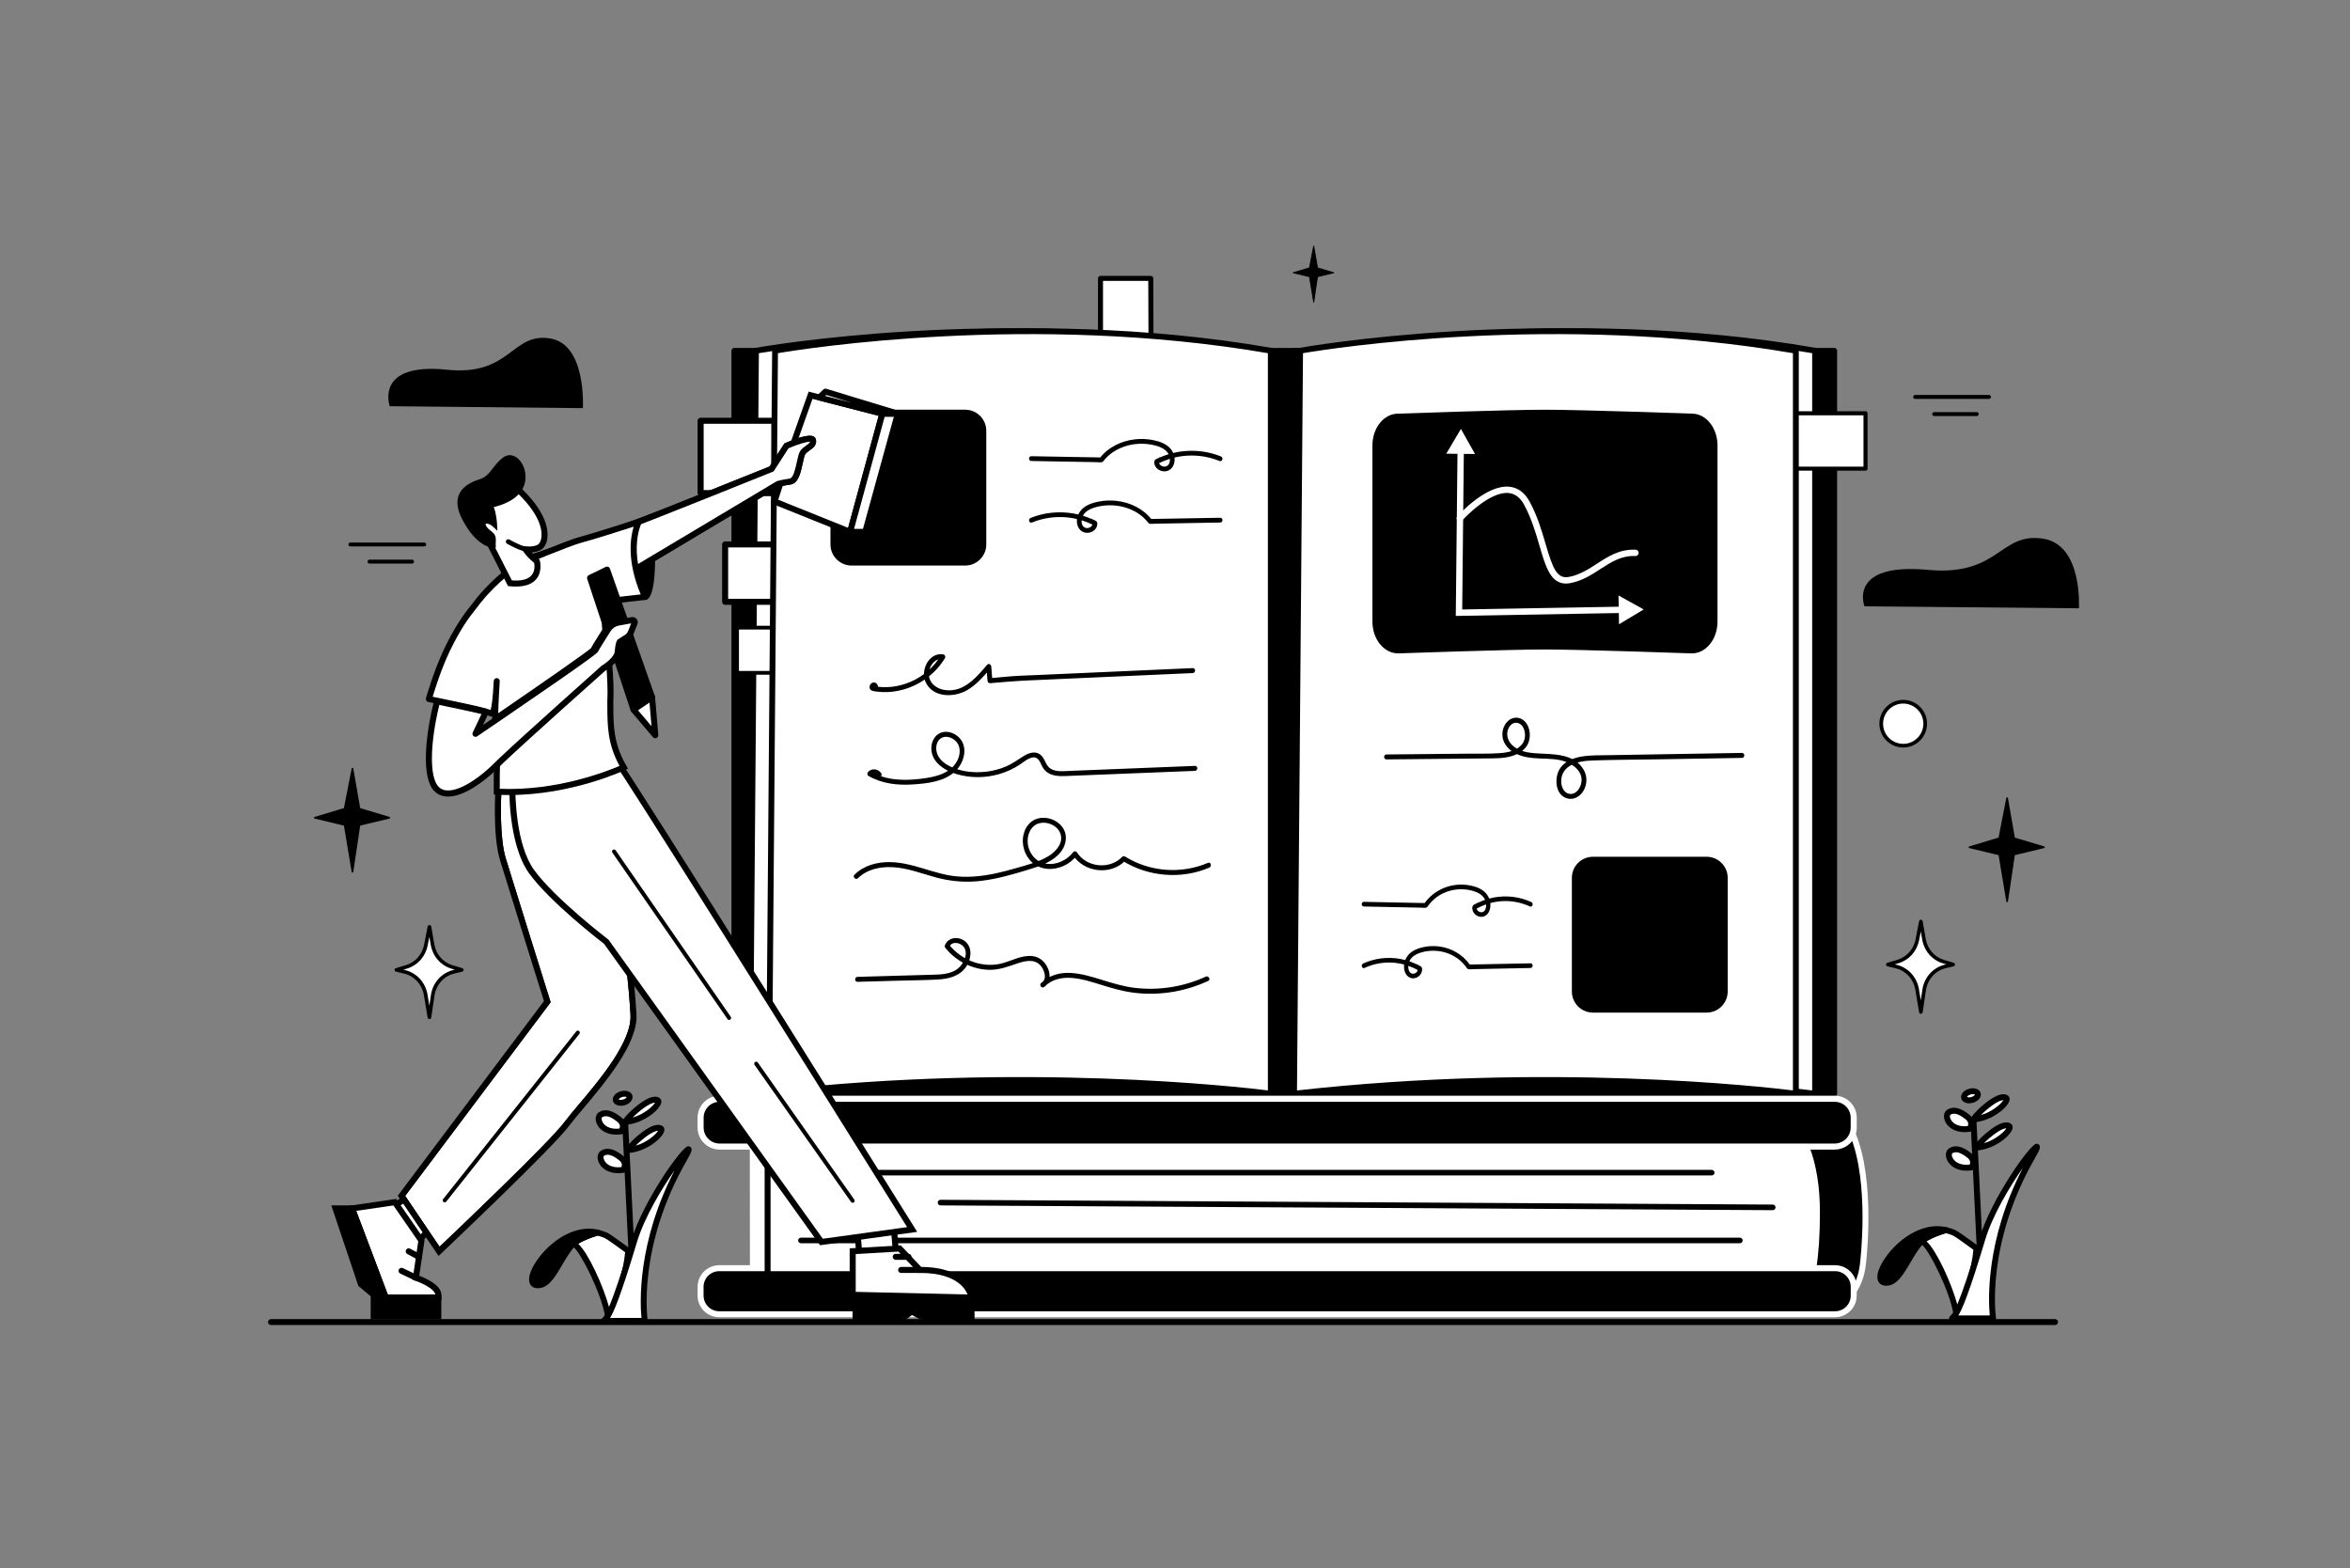 <?xml version="1.0" encoding="UTF-8" standalone="no"?>
<!-- Generator: Adobe Illustrator 25.1.0, SVG Export Plug-In . SVG Version: 6.00 Build 0)  -->

<svg
   version="1.1"
   id="Layer_1"
   x="0px"
   y="0px"
   viewBox="0 0 1156.98 772"
   style="enable-background:new 0 0 1156.98 772"
   xml:space="preserve"
   sodipodi:docname="ai-tools-to-career-moves.svg"
   inkscape:version="1.4.2 (ebf0e940d0, 2025-05-08)"
   xmlns:inkscape="http://www.inkscape.org/namespaces/inkscape"
   xmlns:sodipodi="http://sodipodi.sourceforge.net/DTD/sodipodi-0.dtd"
   xmlns:xlink="http://www.w3.org/1999/xlink"
   xmlns="http://www.w3.org/2000/svg"
   xmlns:svg="http://www.w3.org/2000/svg"><rect x="0" y="0" width="1156.98" height="772" fill="#808080" stroke="none"/><sodipodi:namedview
   id="namedview313"
   pagecolor="#ffffff"
   bordercolor="#000000"
   borderopacity="0.25"
   inkscape:showpageshadow="2"
   inkscape:pageopacity="0.0"
   inkscape:pagecheckerboard="0"
   inkscape:deskcolor="#d1d1d1"
   inkscape:zoom="1.0025907"
   inkscape:cx="578.00258"
   inkscape:cy="386"
   inkscape:window-width="1920"
   inkscape:window-height="1011"
   inkscape:window-x="0"
   inkscape:window-y="0"
   inkscape:window-maximized="1"
   inkscape:current-layer="Layer_1" /><defs
   id="defs313" />
<style
   type="text/css"
   id="style1">
	.st0{fill:#FFFFFF;}
	.st1{fill:#3150E9;}
	.st2{clip-path:url(#SVGID_3_);}
	.st3{clip-path:url(#SVGID_4_);}
	.st4{clip-path:url(#SVGID_7_);}
</style>

<g
   id="g313">
	<g
   id="line">
		<g
   id="g1">
			<path
   class="st1"
   d="M1011.78,652.32H133.42c-0.8,0-1.46-0.65-1.46-1.46s0.65-1.46,1.46-1.46h878.36c0.8,0,1.46,0.65,1.46,1.46     S1012.58,652.32,1011.78,652.32z"
   id="path1"
   style="fill-opacity:1.0;fill:#000000" />
		</g>
	</g>
	<g
   id="Books">
		<g
   id="g38">
			<g
   id="g4">
				<g
   id="g2">
					<rect
   x="509.82"
   y="172.66"
   class="st1"
   width="231.49"
   height="365.79"
   id="rect2"
   style="fill-opacity:1.0;fill:#000000" />
				</g>
				<g
   id="g3">
					<path
   class="st1"
   d="M741.3,539.83H509.82c-0.76,0-1.38-0.62-1.38-1.38V172.67c0-0.76,0.62-1.38,1.38-1.38H741.3       c0.76,0,1.38,0.62,1.38,1.38v365.79C742.69,539.22,742.07,539.83,741.3,539.83z M511.2,537.07h228.72V174.05H511.2V537.07z"
   id="path2"
   style="fill-opacity:1.0;fill:#000000" />
				</g>
			</g>
			<g
   id="g7">
				<g
   id="g5">
					<rect
   x="361.5"
   y="172.66"
   class="st1"
   width="264.06"
   height="365.79"
   id="rect4"
   style="fill-opacity:1.0;fill:#000000" />
				</g>
				<g
   id="g6">
					<path
   class="st1"
   d="M625.56,539.83H361.5c-0.76,0-1.38-0.62-1.38-1.38V172.67c0-0.76,0.62-1.38,1.38-1.38h264.06       c0.76,0,1.38,0.62,1.38,1.38v365.79C626.94,539.22,626.32,539.83,625.56,539.83z M362.88,537.07h261.3V174.05h-261.3V537.07z"
   id="path5"
   style="fill-opacity:1.0;fill:#000000" />
				</g>
			</g>
			<g
   id="g10">
				<g
   id="g8">
					<rect
   x="637.11"
   y="172.66"
   class="st1"
   width="265.99"
   height="365.79"
   id="rect7"
   style="fill-opacity:1.0;fill:#000000" />
				</g>
				<g
   id="g9">
					<path
   class="st1"
   d="M903.1,539.83H637.11c-0.76,0-1.38-0.62-1.38-1.38V172.67c0-0.76,0.62-1.38,1.38-1.38H903.1       c0.76,0,1.38,0.62,1.38,1.38v365.79C904.48,539.22,903.86,539.83,903.1,539.83z M638.49,537.07h263.23V174.05H638.49V537.07z"
   id="path8"
   style="fill-opacity:1.0;fill:#000000" />
				</g>
			</g>
			<g
   id="g13">
				<g
   id="g11">
					<path
   class="st0"
   d="M649.55,172.66c0,0,118.88-21.77,244.08,0v365.79c0,0-112.56-15.32-247.06,0L649.55,172.66z"
   id="path10"
   style="fill-opacity:1.0;fill:#ffffff" />
				</g>
				<g
   id="g12">
					<path
   class="st1"
   d="M646.57,539.89c-0.35,0-0.7-0.13-0.96-0.37c-0.31-0.27-0.48-0.67-0.48-1.08l2.98-365.79       c0.01-0.69,0.5-1.28,1.18-1.4c1.19-0.22,120.57-21.57,244.58,0c0.69,0.12,1.19,0.72,1.19,1.41v365.79       c0,0.41-0.18,0.81-0.49,1.08c-0.31,0.27-0.73,0.4-1.14,0.34c-1.12-0.15-113.94-15.11-246.7,0       C646.68,539.88,646.63,539.89,646.57,539.89z M650.98,173.87l-2.96,362.97c123.75-13.88,229.87-1.79,244.17-0.02V173.87       C775.69,153.87,663.59,171.73,650.98,173.87z"
   id="path11"
   style="fill-opacity:1.0;fill:#000000" />
				</g>
			</g>
			<g
   id="g16">
				<g
   id="g14">
					<rect
   x="874.57"
   y="203.45"
   class="st0"
   width="43.89"
   height="27.27"
   id="rect13"
   style="fill-opacity:1.0;fill:#ffffff" />
				</g>
				<g
   id="g15">
					<path
   class="st1"
   d="M918.46,231.72h-43.89c-0.55,0-1-0.45-1-1v-27.27c0-0.55,0.45-1,1-1h43.89c0.55,0,1,0.45,1,1v27.27       C919.45,231.27,919.01,231.72,918.46,231.72z M875.56,229.73h41.89v-25.27h-41.89V229.73z"
   id="path14"
   style="fill-opacity:1.0;fill:#000000" />
				</g>
			</g>
			<g
   id="g19">
				<g
   id="g17">
					<path
   class="st0"
   d="M640.09,172.66c0,0,118.88-21.77,244.08,0v365.79c0,0-112.56-15.32-247.06,0L640.09,172.66z"
   id="path16"
   style="fill-opacity:1.0;fill:#ffffff" />
				</g>
				<g
   id="g18">
					<path
   class="st1"
   d="M637.11,539.89c-0.35,0-0.7-0.13-0.96-0.37c-0.31-0.27-0.48-0.67-0.48-1.08l2.98-365.79       c0.01-0.69,0.5-1.28,1.18-1.4c1.19-0.22,120.56-21.57,244.58,0c0.69,0.12,1.19,0.72,1.19,1.41v365.79       c0,0.41-0.18,0.81-0.49,1.08c-0.31,0.27-0.73,0.4-1.14,0.34c-1.12-0.15-113.94-15.11-246.7,0       C637.21,539.88,637.16,539.89,637.11,539.89z M641.51,173.87l-2.96,362.97c123.75-13.88,229.87-1.79,244.17-0.02V173.87       C766.22,153.87,654.13,171.73,641.51,173.87z"
   id="path17"
   style="fill-opacity:1.0;fill:#000000" />
				</g>
			</g>
			<g
   id="g22">
				<g
   id="g20">
					<path
   class="st0"
   d="M372.2,172.66c0,0,118.88-21.77,244.08,0v365.79c0,0-112.56-15.32-247.06,0L372.2,172.66z"
   id="path19"
   style="fill-opacity:1.0;fill:#ffffff" />
				</g>
				<g
   id="g21">
					<path
   class="st1"
   d="M369.22,539.89c-0.35,0-0.7-0.13-0.96-0.37c-0.31-0.27-0.48-0.67-0.48-1.08l2.98-365.79       c0.01-0.69,0.5-1.28,1.18-1.4c1.19-0.22,120.57-21.57,244.58,0c0.69,0.12,1.19,0.72,1.19,1.41v365.79       c0,0.41-0.18,0.81-0.49,1.08c-0.31,0.27-0.73,0.4-1.14,0.34c-1.12-0.15-113.94-15.11-246.7,0       C369.32,539.88,369.27,539.89,369.22,539.89z M373.62,173.87l-2.96,362.97c123.75-13.88,229.87-1.79,244.17-0.02V173.87       C498.31,153.86,386.24,171.73,373.62,173.87z"
   id="path20"
   style="fill-opacity:1.0;fill:#000000" />
				</g>
			</g>
			<g
   id="g25">
				<g
   id="g23">
					<polygon
   class="st0"
   points="381.28,207.15 344.93,207.15 344.93,242.77 381.48,242.77      "
   id="polygon22"
   style="fill-opacity:1.0;fill:#ffffff" />
				</g>
				<g
   id="g24">
					<path
   class="st1"
   d="M381.48,244.26h-36.54c-0.82,0-1.49-0.67-1.49-1.49v-35.62c0-0.82,0.67-1.49,1.49-1.49h36.35       c0.82,0,1.49,0.66,1.49,1.48l0.2,35.62c0,0.4-0.15,0.78-0.43,1.06S381.87,244.26,381.48,244.26z M346.42,241.28h33.56       l-0.18-32.64h-33.37V241.28z"
   id="path23"
   style="fill-opacity:1.0;fill:#000000" />
				</g>
			</g>
			<g
   id="g28">
				<g
   id="g26">
					<polygon
   class="st0"
   points="566.56,137.05 541.81,137.05 541.81,172.66 566.69,172.66      "
   id="polygon25"
   style="fill-opacity:1.0;fill:#ffffff" />
				</g>
				<g
   id="g27">
					<path
   class="st1"
   d="M566.69,173.9h-24.88c-0.68,0-1.23-0.55-1.23-1.23v-35.62c0-0.68,0.55-1.23,1.23-1.23h24.75       c0.68,0,1.23,0.55,1.23,1.23l0.13,35.62c0,0.33-0.13,0.64-0.36,0.87C567.33,173.76,567.02,173.9,566.69,173.9z M543.04,171.44       h22.42l-0.13-33.16h-22.29V171.44z"
   id="path26"
   style="fill-opacity:1.0;fill:#000000" />
				</g>
			</g>
			<g
   id="g31">
				<g
   id="g29">
					<polygon
   class="st0"
   points="394.15,309 362.89,309 362.89,331.23 394.32,331.23      "
   id="polygon28"
   style="fill-opacity:1.0;fill:#ffffff" />
				</g>
				<g
   id="g30">
					<path
   class="st1"
   d="M394.32,332.15h-31.42c-0.51,0-0.92-0.41-0.92-0.92V309c0-0.51,0.41-0.92,0.92-0.92h31.25       c0.51,0,0.92,0.41,0.92,0.91l0.17,22.23c0,0.25-0.09,0.48-0.27,0.66C394.8,332.05,394.56,332.15,394.32,332.15z M363.82,330.3       h29.57l-0.16-20.38h-29.42V330.3z"
   id="path29"
   style="fill-opacity:1.0;fill:#000000" />
				</g>
			</g>
			<g
   id="g34">
				<g
   id="g32">
					<polygon
   class="st0"
   points="392.73,268.02 357,268.02 357,296.28 392.92,296.28      "
   id="polygon31"
   style="fill-opacity:1.0;fill:#ffffff" />
				</g>
				<g
   id="g33">
					<path
   class="st1"
   d="M392.92,297.76H357c-0.82,0-1.48-0.66-1.48-1.48v-28.26c0-0.82,0.66-1.48,1.48-1.48h35.73       c0.81,0,1.47,0.66,1.48,1.47l0.19,28.26c0,0.39-0.15,0.77-0.43,1.05S393.31,297.76,392.92,297.76z M358.48,294.81h32.96       l-0.17-25.3h-32.78V294.81z"
   id="path32"
   style="fill-opacity:1.0;fill:#000000" />
				</g>
			</g>
			<g
   id="g37">
				<g
   id="g35">
					<path
   class="st0"
   d="M381.59,172.66c0,0,118.88-21.77,244.08,0v365.79c0,0-112.56-15.32-247.06,0L381.59,172.66z"
   id="path34"
   style="fill-opacity:1.0;fill:#ffffff" />
				</g>
				<g
   id="g36">
					<path
   class="st1"
   d="M378.61,539.89c-0.35,0-0.7-0.13-0.96-0.37c-0.31-0.27-0.48-0.67-0.48-1.08l2.98-365.79       c0.01-0.69,0.5-1.28,1.18-1.4c1.19-0.22,120.57-21.57,244.58,0c0.69,0.12,1.19,0.72,1.19,1.41v365.79       c0,0.41-0.18,0.81-0.49,1.08c-0.31,0.27-0.73,0.4-1.14,0.34c-1.12-0.15-113.94-15.11-246.7,0       C378.71,539.88,378.66,539.89,378.61,539.89z M383.01,173.87l-2.96,362.97c123.75-13.88,229.87-1.79,244.17-0.02V173.87       C507.72,153.87,395.63,171.73,383.01,173.87z"
   id="path35"
   style="fill-opacity:1.0;fill:#000000" />
				</g>
			</g>
		</g>
		<g
   id="g41">
			<g
   id="g39">
				<path
   class="st1"
   d="M917.12,622.78c-0.64,5.22-2.22,9.28-4.47,12.75c-2.38,3.66-5.52,6.66-9.17,9.65l-20.44,0.54      c0,0,6.49-0.99,9.72-21.38c1.07-6.77,1.79-15.7,1.79-27.44c0-14.47-2.36-24.98-5.32-32.45c-4.93-12.48-11.52-16.53-11.52-16.53      l18.68-6.71c7.36,2.67,12.36,8.98,15.72,17.01C921.29,580.18,918.1,614.93,917.12,622.78z"
   id="path38"
   style="fill-opacity:1.0;fill:#000000" />
			</g>
			<g
   id="g40">
				<path
   class="st0"
   d="M883.04,647.18c-0.75,0-1.38-0.58-1.45-1.33c-0.07-0.77,0.47-1.45,1.23-1.57c-0.01,0,5.55-1.59,8.5-20.16      c1.17-7.44,1.77-16.59,1.77-27.21c0-12.43-1.75-23.17-5.21-31.91c-4.66-11.8-10.87-15.79-10.93-15.83      c-0.47-0.3-0.74-0.84-0.68-1.39c0.06-0.55,0.43-1.03,0.95-1.22l18.68-6.71c0.32-0.11,0.67-0.12,0.99,0      c7.13,2.59,12.71,8.58,16.57,17.82c10.11,24.19,5.32,63.58,5.11,65.29l0,0c-0.63,5.09-2.16,9.46-4.69,13.37      c-2.18,3.35-5.01,6.33-9.47,9.98c-0.25,0.21-0.56,0.32-0.88,0.33l-20.44,0.54C883.07,647.18,883.06,647.18,883.04,647.18z       M903.48,645.18L903.48,645.18L903.48,645.18z M880.66,548.42c2.47,2.28,6.58,7.01,9.93,15.5c3.6,9.08,5.42,20.18,5.42,32.99      c0,10.77-0.61,20.08-1.81,27.67c-1.75,11.03-4.5,16.68-6.81,19.57l15.55-0.41c3.99-3.3,6.54-6.01,8.49-9      c2.28-3.53,3.67-7.5,4.24-12.14c0,0,0,0,0,0c0.21-1.63,4.92-40.31-4.9-63.81c-3.44-8.23-8.28-13.62-14.39-16.02L880.66,548.42z"
   id="path39"
   style="fill-opacity:1.0;fill:#ffffff" />
			</g>
		</g>
		<g
   id="g44">
			<g
   id="g42">
				<path
   class="st1"
   d="M912.65,550.27v4.85c0,1.09-0.19,2.14-0.53,3.11c-1.29,3.62-4.75,6.23-8.81,6.23H354.27      c-5.13,0-9.34-4.2-9.34-9.34v-4.85c0-5.13,4.21-9.34,9.34-9.34H903.3C908.45,540.92,912.65,545.13,912.65,550.27z"
   id="path41"
   style="fill-opacity:1.0;fill:#000000" />
			</g>
			<g
   id="g43">
				<path
   class="st0"
   d="M903.3,565.95H354.27c-5.98,0-10.84-4.86-10.84-10.84v-4.85c0-5.98,4.86-10.84,10.84-10.84H903.3      c5.98,0,10.84,4.86,10.84,10.84v4.85c0,1.22-0.21,2.43-0.62,3.61C911.98,563.05,907.88,565.95,903.3,565.95z M354.27,542.42      c-4.33,0-7.85,3.52-7.85,7.85v4.85c0,4.33,3.52,7.85,7.85,7.85H903.3c3.31,0,6.28-2.1,7.4-5.23c0.3-0.85,0.45-1.73,0.45-2.61      v-4.85c0-4.33-3.52-7.85-7.85-7.85H354.27z"
   id="path42"
   style="fill-opacity:1.0;fill:#ffffff" />
			</g>
		</g>
		<g
   id="g47">
			<g
   id="g45">
				<path
   class="st1"
   d="M912.65,633.51v4.33c0,5.05-4.13,9.18-9.17,9.18H354.1c-5.05,0-9.18-4.13-9.18-9.18v-4.33      c0-5.04,4.13-9.17,9.18-9.17h549.37C908.52,624.34,912.65,628.47,912.65,633.51z"
   id="path44"
   style="fill-opacity:1.0;fill:#000000" />
			</g>
			<g
   id="g46">
				<path
   class="st0"
   d="M903.48,648.49H354.1c-5.87,0-10.65-4.78-10.65-10.65v-4.33c0-5.87,4.78-10.64,10.65-10.64h549.37      c5.87,0,10.64,4.77,10.64,10.64v4.33C914.12,643.71,909.34,648.49,903.48,648.49z M354.1,625.81c-4.25,0-7.71,3.45-7.71,7.7      v4.33c0,4.25,3.46,7.71,7.71,7.71h549.37c4.25,0,7.7-3.46,7.7-7.71v-4.33c0-4.25-3.45-7.7-7.7-7.7H354.1z"
   id="path45"
   style="fill-opacity:1.0;fill:#ffffff" />
			</g>
		</g>
		<g
   id="g49">
			<g
   id="g48">
				<path
   class="st0"
   d="M894.44,596.91c0,11.74-0.72,20.67-1.79,27.44H369.21c0-17.13-0.02-41.28-0.06-59.89h519.99      C892.09,571.93,894.44,582.43,894.44,596.91z"
   id="path47"
   style="fill-opacity:1.0;fill:#ffffff" />
			</g>
		</g>
		<g
   id="g51">
			<g
   id="g50">
				<rect
   x="376.46"
   y="552.69"
   class="st1"
   width="2.91"
   height="79.18"
   id="rect49"
   style="fill-opacity:1.0;fill:#000000" />
			</g>
		</g>
		<g
   id="g53">
			<g
   id="g52">
				<path
   class="st1"
   d="M842.73,578.68h-432.3c-0.76,0-1.38-0.62-1.38-1.38s0.62-1.38,1.38-1.38h432.3c0.76,0,1.38,0.62,1.38,1.38      S843.49,578.68,842.73,578.68z"
   id="path51"
   style="fill-opacity:1.0;fill:#000000" />
			</g>
		</g>
		<g
   id="g55">
			<g
   id="g54">
				<path
   class="st1"
   d="M872.77,595.78C872.77,595.78,872.77,595.78,872.77,595.78l-409.73-2.35c-0.76,0-1.38-0.63-1.37-1.39      c0-0.76,0.62-1.36,1.39-1.37l409.73,2.35c0.76,0,1.38,0.63,1.37,1.39C874.15,595.17,873.53,595.78,872.77,595.78z"
   id="path53"
   style="fill-opacity:1.0;fill:#000000" />
			</g>
		</g>
		<g
   id="g57">
			<g
   id="g56">
				<path
   class="st1"
   d="M856.58,612.07H394.32c-0.76,0-1.38-0.62-1.38-1.38s0.62-1.38,1.38-1.38h462.27c0.76,0,1.38,0.62,1.38,1.38      S857.35,612.07,856.58,612.07z"
   id="path55"
   style="fill-opacity:1.0;fill:#000000" />
			</g>
		</g>
		<g
   id="g60">
			<g
   id="g58">
				<path
   class="st1"
   d="M832.96,320.11c0,0-54.19-1.93-72.33-1.93s-72.33,1.93-72.33,1.93c-6.08,0-11.06-6.33-11.06-14.08v-86.77      c0-7.74,4.98-14.08,11.06-14.08c0,0,54.21-1.93,72.33-1.93c18.12,0,72.33,1.93,72.33,1.93c6.08,0,11.06,6.33,11.06,14.08v86.77      C844.02,313.78,839.04,320.11,832.96,320.11z"
   id="path57"
   style="fill-opacity:1.0;fill:#000000" />
			</g>
			<g
   id="g59">
				<path
   class="st1"
   d="M832.96,321.67c-0.02,0-0.04,0-0.06,0c-0.54-0.02-54.37-1.93-72.27-1.93c-17.9,0-71.73,1.91-72.27,1.93      c0,0,0,0,0,0c-7.01,0-12.67-7.01-12.67-15.63v-86.77c0-8.62,5.66-15.63,12.62-15.63c0.49-0.02,54.39-1.93,72.33-1.93      c17.94,0,71.84,1.91,72.38,1.93h0c6.9,0,12.56,7.01,12.56,15.63v86.77C845.58,314.66,839.92,321.67,832.96,321.67z       M760.63,204.83c-17.88,0-71.73,1.91-72.27,1.93c-5.29,0-9.55,5.62-9.55,12.52v86.77c0,6.9,4.26,12.52,9.5,12.52      c0.49-0.02,54.37-1.93,72.33-1.93c17.79,0,70.83,1.87,72.35,1.93c5.22-0.02,9.47-5.63,9.47-12.52v-86.77      c0-6.9-4.26-12.52-9.5-12.52C832.36,206.73,778.52,204.83,760.63,204.83z"
   id="path58"
   style="fill-opacity:1.0;fill:#000000" />
			</g>
		</g>
		<g
   id="g63">
			<g
   id="g61">
				<path
   class="st1"
   d="M475.2,276.86h-55.96c-4.87,0-8.82-3.95-8.82-8.82v-55.96c0-4.87,3.95-8.82,8.82-8.82h55.96      c4.87,0,8.82,3.95,8.82,8.82v55.96C484.02,272.91,480.07,276.86,475.2,276.86z"
   id="path60"
   style="fill-opacity:1.0;fill:#000000" />
			</g>
			<g
   id="g62">
				<path
   class="st1"
   d="M475.2,278.42h-55.96c-5.72,0-10.38-4.65-10.38-10.38v-55.96c0-5.72,4.65-10.38,10.38-10.38h55.96      c5.72,0,10.38,4.65,10.38,10.38v55.96C485.58,273.76,480.92,278.42,475.2,278.42z M419.24,204.83c-4,0-7.26,3.25-7.26,7.26      v55.96c0,4,3.25,7.26,7.26,7.26h55.96c4,0,7.26-3.26,7.26-7.26v-55.96c0-4-3.25-7.26-7.26-7.26H419.24z"
   id="path61"
   style="fill-opacity:1.0;fill:#000000" />
			</g>
		</g>
		<g
   id="g66">
			<g
   id="g64">
				<path
   class="st1"
   d="M840.22,496.95h-55.96c-4.87,0-8.82-3.95-8.82-8.82v-55.96c0-4.87,3.95-8.82,8.82-8.82h55.96      c4.87,0,8.82,3.95,8.82,8.82v55.96C849.03,493,845.09,496.95,840.22,496.95z"
   id="path63"
   style="fill-opacity:1.0;fill:#000000" />
			</g>
			<g
   id="g65">
				<path
   class="st1"
   d="M840.22,498.51h-55.96c-5.72,0-10.38-4.65-10.38-10.38v-55.96c0-5.72,4.65-10.38,10.38-10.38h55.96      c5.72,0,10.38,4.65,10.38,10.38v55.96C850.59,493.86,845.94,498.51,840.22,498.51z M784.26,424.92c-4,0-7.26,3.25-7.26,7.26      v55.96c0,4,3.25,7.26,7.26,7.26h55.96c4,0,7.26-3.26,7.26-7.26v-55.96c0-4-3.25-7.26-7.26-7.26H784.26z"
   id="path64"
   style="fill-opacity:1.0;fill:#000000" />
			</g>
		</g>
		<g
   id="g103">
			<g
   id="g70">
				<g
   id="g69">
					<g
   id="g68">
						<g
   id="g67">
							<path
   class="st1"
   d="M431.22,340.09c1.22-0.9,1.43-2.81,0.1-3.77c-1.34-0.97-3.04,0.16-3.18,1.71         c-0.2,2.14,1.93,2.24,3.46,2.44c1.76,0.23,3.53,0.32,5.3,0.25c7.24-0.29,14.37-2.95,20.12-7.47         c3.26-2.56,6.05-5.67,8.21-9.26c0.38-0.63,0.04-1.65-0.71-1.8c-7.09-1.35-11.68,7.92-8.69,13.9c3.76,7.52,14,7.31,20.24,3.73         c4.61-2.64,8.17-6.79,11.6-10.82c-0.68-0.29-1.35-0.58-2.03-0.86c0.18,2.33,0.36,4.65,0.54,6.98         c0.05,0.61,0.51,1.28,1.19,1.22c6.48-0.58,12.93-1.1,19.42-1.39c6.49-0.29,12.98-0.58,19.48-0.87         c12.91-0.58,25.82-1.15,38.73-1.73c7.41-0.33,14.82-0.66,22.23-0.99c1.53-0.07,1.53-2.51,0-2.45         c-25.95,1.16-51.9,2.31-77.85,3.47c-3.59,0.16-7.21,0.22-10.79,0.5c-3.74,0.29-7.48,0.67-11.21,1.01         c0.4,0.41,0.79,0.82,1.19,1.22c-0.18-2.33-0.36-4.65-0.54-6.98c-0.07-0.97-1.3-1.73-2.03-0.86         c-4.65,5.48-10.15,12.08-17.75,12.55c-3.07,0.19-6.4-0.54-8.7-2.76c-2.13-2.05-2.75-4.84-1.86-7.68         c0.84-2.7,3.22-5.39,6.22-4.82c-0.24-0.6-0.47-1.2-0.71-1.8c-3.46,5.74-8.71,10.19-14.74,12.83         c-2.95,1.29-6.13,2.17-9.32,2.52c-1.59,0.18-3.19,0.23-4.79,0.16c-0.8-0.03-1.6-0.1-2.39-0.2c-0.39-0.05-1-0.28-1.38-0.22         c-0.46-0.18-0.48-0.04-0.07,0.42c-0.62,0.17-0.78,0.07-0.47-0.29C428.78,338.89,429.97,341.02,431.22,340.09L431.22,340.09z"
   id="path66"
   style="fill-opacity:1.0;fill:#000000" />
						</g>
					</g>
				</g>
			</g>
			<g
   id="g74">
				<g
   id="g73">
					<g
   id="g72">
						<g
   id="g71">
							<path
   class="st1"
   d="M422.39,432.35c4.55-4.46,10.96-5.73,17.05-5.43c7.21,0.36,14.06,3.03,20.96,4.94         c7.48,2.06,14.99,2.73,22.69,1.79c7.71-0.94,15.21-3.06,22.62-5.34c5.44-1.67,11.29-3.44,15.47-7.63         c3.48-3.48,4.98-9.13,1.91-13.41c-2.68-3.73-7.78-5.49-12.13-4.31c-4.9,1.32-7.56,6.4-7.4,11.37         c0.17,5.28,3.09,10.31,7.91,12.37c5.13,2.2,11.24,0.91,15.6-2.47c1.14-0.88,2.15-1.88,3.03-3.03         c-0.62-0.08-1.25-0.17-1.87-0.25c5.55,8.7,18.79,10.14,25.89,2.64c-0.48,0.06-0.96,0.13-1.44,0.19         c12.72,7.91,28.94,9.23,42.68,3.36c1.39-0.6,0.78-2.96-0.63-2.36c-13.19,5.64-28.61,4.5-40.85-3.11         c-0.45-0.28-1.08-0.19-1.44,0.19c-5.99,6.33-17.42,5.26-22.15-2.15c-0.38-0.59-1.37-0.9-1.87-0.25         c-3.15,4.1-8.45,6.61-13.56,5.71c-4.84-0.85-8.25-4.85-8.84-9.81c-0.52-4.37,1.46-9.14,5.95-10.15         c3.69-0.83,8.3,1.06,9.91,4.7c2.06,4.66-1.72,9.05-5.33,11.34c-4.99,3.17-10.96,4.58-16.54,6.2         c-6.78,1.96-13.7,3.65-20.75,4.09c-3.65,0.23-7.34,0.14-10.96-0.43c-3.32-0.52-6.57-1.41-9.8-2.36         c-6.77-1.99-13.57-4.32-20.69-4.34c-6.22-0.02-12.52,1.69-17.11,6.19C419.59,431.71,421.28,433.43,422.39,432.35         L422.39,432.35z"
   id="path70"
   style="fill-opacity:1.0;fill:#000000" />
						</g>
					</g>
				</g>
			</g>
			<g
   id="g78">
				<g
   id="g77">
					<g
   id="g76">
						<g
   id="g75">
							<path
   class="st1"
   d="M422.18,483.36c6.67-0.19,13.34-0.38,20.01-0.56c6.5-0.18,13.02-0.21,19.51-0.58         c5.24-0.3,10.63-1.54,13.88-6.14c2.5-3.54,3.42-9.32-0.2-12.47c-3.22-2.8-8.54-2.45-10.23,1.89         c-0.16,0.42,0.05,0.88,0.31,1.19c5.34,6.61,13.44,10.69,21.82,10.76c4.67,0.04,8.83-1.51,13.2-3.01         c3.8-1.31,8.66-2.62,11.75,0.83c1.88,2.1,3.58,6.71,0.53,8.58c0.48,0.64,0.96,1.28,1.44,1.92c7.58-7.5,19.07-3.7,27.85-0.96         c5.3,1.65,10.55,3.2,16.07,3.9c5.87,0.75,11.81,0.67,17.66-0.15c6.59-0.92,12.98-2.85,19.05-5.64         c1.4-0.64,0.19-2.75-1.2-2.11c-10.96,5.04-23.17,6.94-35.1,5.5c-5.69-0.68-11.1-2.39-16.56-4.08         c-4.83-1.5-9.76-2.95-14.82-3.24c-5.42-0.31-10.66,1.12-14.64,5.05c-0.97,0.96,0.28,2.64,1.44,1.92         c3.01-1.85,3.34-5.63,2.16-8.75c-1.32-3.49-4.09-6.08-7.76-6.51c-5.44-0.63-10.38,2.47-15.53,3.69         c-4.34,1.03-8.9,0.73-13.13-0.65c-4.93-1.61-9.26-4.7-12.56-8.78c0.1,0.4,0.2,0.79,0.31,1.19c1.16-2.98,5.38-2.12,6.97-0.07         c2.59,3.34,0.03,8.46-2.74,10.71c-3.79,3.08-9.14,2.99-13.72,3.12c-5.57,0.16-11.14,0.31-16.71,0.47         c-6.35,0.18-12.71,0.36-19.06,0.54C420.65,480.96,420.64,483.41,422.18,483.36L422.18,483.36z"
   id="path74"
   style="fill-opacity:1.0;fill:#000000" />
						</g>
					</g>
				</g>
			</g>
			<g
   id="g82">
				<g
   id="g81">
					<g
   id="g80">
						<g
   id="g79">
							<path
   class="st1"
   d="M433.85,380.69c-1.44-2.24-4.7-2.66-6.5-0.62c-0.51,0.57-0.45,1.52,0.24,1.92         c6.67,3.89,14.45,4.7,21.98,4.19c7.05-0.48,15.45-1.36,20.85-6.59c4.58-4.43,6.56-12.69,0.99-17.19         c-2.12-1.71-5.04-2.63-7.7-1.85c-2.88,0.85-4.71,3.54-5.09,6.52c-0.95,7.6,6.01,12.1,12.17,13.97         c6.94,2.11,14.5,2.03,21.44-0.04c3.47-1.03,6.81-2.57,9.85-4.58c2.33-1.54,6.69-5.56,9.24-2.38         c0.98,1.23,1.42,2.83,2.29,4.14c0.87,1.31,2.04,2.27,3.46,2.89c3.23,1.4,6.93,0.99,10.34,0.86         c18.09-0.72,36.18-1.44,54.27-2.17c2.21-0.09,4.42-0.18,6.64-0.26c1.53-0.06,1.53-2.51,0-2.45         c-16.43,0.66-32.86,1.31-49.29,1.97c-4.11,0.16-8.22,0.33-12.32,0.49c-2.99,0.12-6.58,0.59-9.31-0.98         c-2.57-1.48-2.78-4.86-4.92-6.78c-2.52-2.26-5.82-1.18-8.38,0.38c-2.91,1.78-5.54,3.8-8.69,5.15         c-3.08,1.31-6.37,2.21-9.68,2.6c-6.42,0.77-13.71,0-19.4-3.36c-2.67-1.58-5.01-4.03-5.36-7.31c-0.28-2.69,0.86-5.7,3.65-6.36         c2.37-0.56,5.01,0.74,6.49,2.64c1.87,2.4,1.65,5.82,0.43,8.48c-3.07,6.66-10.64,8.44-17.11,9.29         c-6.9,0.91-14.14,1.13-20.82-1.16c-1.67-0.57-3.27-1.32-4.8-2.21c0.08,0.64,0.16,1.28,0.24,1.92         c0.73-0.82,2.13-0.86,2.76,0.12C432.64,383.24,434.7,382.01,433.85,380.69L433.85,380.69z"
   id="path78"
   style="fill-opacity:1.0;fill:#000000" />
						</g>
					</g>
				</g>
			</g>
			<g
   id="g86">
				<g
   id="g85">
					<g
   id="g84">
						<g
   id="g83">
							<path
   class="st1"
   d="M682.59,373.86c10.86-0.11,21.72-0.21,32.58-0.32c5.43-0.05,10.86-0.11,16.29-0.16         c4.3-0.04,8.75,0.08,12.92-1.17c3.4-1.02,6.84-3.15,8.16-6.69c1.04-2.81,0.81-6.25-0.68-8.85c-1.46-2.56-4.32-4.02-7.16-3.07         c-3.23,1.07-5.03,4.64-5.04,7.97c-0.02,3.86,2.53,7.04,5.65,8.9c3.93,2.34,8.53,2.76,12.98,2.94         c4.63,0.19,9.44,0.11,13.75,2.09c3.29,1.51,6.65,4.44,6.63,8.45c-0.02,3.03-2.02,6.92-5.36,6.92c-2.9,0-4.44-2.86-4.65-5.51         c-0.28-3.52,1.28-6.48,4.19-8.3c3.56-2.23,7.94-2.57,12.01-2.7c10.69-0.34,21.4-0.37,32.09-0.55         c10.88-0.18,21.75-0.37,32.63-0.55c2.68-0.05,5.36-0.09,8.04-0.14c1.53-0.03,1.53-2.47,0-2.45         c-21.75,0.37-43.51,0.73-65.26,1.1c-4.62,0.08-9.31-0.07-13.88,0.72c-3.76,0.65-7.81,2.22-10.18,5.45         c-3.28,4.47-2.83,13.59,3.4,15.16c3.24,0.82,6.29-1.03,7.93-3.86c1.78-3.08,1.91-6.91,0.19-10.03         c-4.62-8.39-15.3-7.85-23.32-8.33c-4.26-0.26-9.01-1.01-12.2-4.22c-2.45-2.46-3.15-6.47-0.84-9.32         c2.03-2.52,5.26-1.74,6.58,1c1.19,2.48,1.06,5.94-0.71,8.11c-2.65,3.25-7.22,4.07-11.11,4.34         c-4.98,0.34-10.02,0.2-15.01,0.24c-10.86,0.11-21.72,0.21-32.58,0.32c-2.68,0.03-5.35,0.05-8.03,0.08         C681.06,371.43,681.06,373.88,682.59,373.86L682.59,373.86z"
   id="path82"
   style="fill-opacity:1.0;fill:#000000" />
						</g>
					</g>
				</g>
			</g>
			<g
   id="g90">
				<g
   id="g89">
					<g
   id="g88">
						<g
   id="g87">
							<path
   class="st1"
   d="M507.77,226.47c7.11,0.13,14.21,0.25,21.32,0.38c3.51,0.06,7.02,0.12,10.53,0.19         c0.85,0.02,1.79,0.16,2.63,0.05c0.61-0.08,1-0.88,1.39-1.32c0.87-0.99,1.83-1.9,2.87-2.71c4.11-3.19,9.23-4.84,14.35-5.06         c2.61-0.11,5.22,0.14,7.76,0.78c2.56,0.65,5.39,1.76,6.91,4.11c1.3,2,1.59,5.73-0.85,7.02c-1.8,0.95-4.79-0.33-4.54-2.65         c-0.11,0.19-0.22,0.39-0.33,0.58c7.39-3.8,16.01-4.97,24.12-3.36c2.27,0.45,4.5,1.12,6.65,1.99         c0.79,0.32,1.13-0.99,0.35-1.31c-6.45-2.61-13.53-3.33-20.37-2.25c-3.38,0.54-6.67,1.53-9.8,2.96         c-0.56,0.26-1.72,0.56-1.92,1.19c-0.17,0.53-0.02,1.26,0.17,1.75c0.4,1.06,1.29,1.85,2.29,2.3c2.32,1.03,4.9,0.14,5.98-2.26         c1.15-2.59,0.38-5.7-1.45-7.73c-2.1-2.33-5.25-3.38-8.2-3.97c-2.9-0.58-5.87-0.71-8.8-0.37c-6.54,0.75-12.9,3.76-17.05,9.13         c0.16-0.07,0.31-0.13,0.47-0.2c-8.95-0.16-17.89-0.32-26.84-0.48c-2.54-0.05-5.09-0.09-7.63-0.14         C506.92,225.1,506.92,226.46,507.77,226.47L507.77,226.47z"
   id="path86"
   style="fill-opacity:1.0;fill:#000000" />
							<path
   class="st1"
   d="M573.24,232.06c-0.71,0-1.44-0.15-2.15-0.47c-1.22-0.54-2.13-1.46-2.55-2.58         c-0.11-0.28-0.44-1.27-0.18-2.08c0.24-0.73,1.1-1.07,1.8-1.34c0.14-0.06,0.28-0.11,0.39-0.16c0.01-0.01,0.02-0.01,0.04-0.02         l0.31-0.56l-0.05,0.44c1.47-0.66,2.97-1.22,4.5-1.68c-0.08-0.16-0.17-0.31-0.26-0.46c-1.18-1.82-3.28-3.06-6.62-3.9         c-2.44-0.62-5-0.87-7.61-0.77c-5.24,0.22-10.23,1.98-14.06,4.95c-0.99,0.77-1.94,1.66-2.8,2.64         c-0.09,0.1-0.18,0.23-0.28,0.36c-0.34,0.46-0.76,1.04-1.42,1.13c-0.61,0.08-1.25,0.04-1.87,0c-0.29-0.02-0.57-0.04-0.84-0.04         l-31.84-0.57c-0.65-0.01-1.14-0.53-1.13-1.21c0.01-0.66,0.51-1.15,1.14-1.14l33.92,0.6c3.96-4.88,10.15-8.12,17.07-8.91         c2.97-0.34,5.98-0.21,8.96,0.38c3.96,0.79,6.65,2.1,8.47,4.12c0.6,0.66,1.08,1.41,1.42,2.2c0.94-0.23,1.9-0.41,2.86-0.57         c7.05-1.12,14.18-0.33,20.64,2.28c0.71,0.29,0.89,1.06,0.66,1.64c-0.23,0.57-0.82,0.83-1.38,0.6         c-2.13-0.86-4.34-1.52-6.56-1.97c-5.17-1.03-10.5-0.91-15.57,0.28c0.17,1.31,0,2.63-0.53,3.81         C576.89,230.97,575.14,232.06,573.24,232.06z M569.45,228.6c0.01,0.02,0.02,0.04,0.02,0.06c0.33,0.87,1.05,1.59,2.03,2.02         c2.14,0.95,4.37,0.1,5.32-2.01c0.44-0.98,0.58-2.07,0.46-3.16c-0.11,0.03-0.22,0.06-0.33,0.09c0.08,0.77,0.04,1.54-0.14,2.22         c-0.3,1.15-0.96,2.03-1.92,2.53c-1.13,0.6-2.73,0.46-3.89-0.33c-0.62-0.42-1.04-0.97-1.25-1.59L569.45,228.6z M570.67,227.98         c0.15,0.62,0.6,1.02,0.9,1.22c0.87,0.59,2.05,0.7,2.86,0.27c0.71-0.38,1.19-1.02,1.42-1.9c0.13-0.52,0.17-1.1,0.12-1.69         C574.16,226.44,572.38,227.14,570.67,227.98z M569.8,226.85c-0.24,0.12-0.44,0.26-0.48,0.4c-0.05,0.15-0.06,0.34-0.04,0.54         L569.8,226.85z M570.73,226.45l-0.05,0.41c1.66-0.79,3.38-1.45,5.14-1.97c-0.03-0.11-0.06-0.22-0.09-0.33         c-1.62,0.49-3.21,1.09-4.76,1.8C570.9,226.38,570.81,226.42,570.73,226.45z M541.41,226.63c0.26,0,0.52-0.01,0.76-0.04         c0.19-0.03,0.42-0.29,0.61-0.55L541.41,226.63z M507.78,225.97l31.84,0.57c0.29,0.01,0.58,0.02,0.89,0.04         c0.04,0,0.08,0.01,0.13,0.01l0.3-0.38l-33.17-0.59c-0.03,0-0.12,0-0.13,0.16C507.63,225.87,507.65,225.97,507.78,225.97         L507.78,225.97z M586.71,223.29c2.45,0,4.9,0.24,7.31,0.72c2.28,0.45,4.55,1.13,6.74,2.02c0.07,0.01,0.11-0.08,0.1-0.2         c-0.01-0.14-0.1-0.17-0.13-0.18c-6.29-2.54-13.24-3.31-20.1-2.22c-0.89,0.14-1.78,0.32-2.66,0.52         c0.03,0.11,0.06,0.22,0.09,0.33C580.9,223.62,583.8,223.29,586.71,223.29z M542.99,225.24l0.43,0.01         c0.86-0.96,1.79-1.83,2.77-2.59c3.99-3.1,9.19-4.93,14.63-5.16c2.7-0.12,5.36,0.15,7.9,0.79c3.54,0.89,5.9,2.31,7.21,4.33         c0.15,0.23,0.28,0.47,0.4,0.72c0.1-0.03,0.21-0.06,0.31-0.08c-0.3-0.64-0.7-1.24-1.18-1.78c-1.67-1.86-4.19-3.07-7.93-3.81         c-2.87-0.57-5.78-0.7-8.65-0.37C552.52,218.03,546.8,220.9,542.99,225.24z M576.69,224.28c0.03,0.11,0.06,0.22,0.09,0.33         c0.11-0.03,0.21-0.06,0.32-0.09c-0.03-0.11-0.06-0.22-0.1-0.33C576.9,224.22,576.79,224.25,576.69,224.28z"
   id="path87"
   style="fill-opacity:1.0;fill:#000000" />
						</g>
					</g>
				</g>
			</g>
			<g
   id="g94">
				<g
   id="g93">
					<g
   id="g92">
						<g
   id="g91">
							<path
   class="st1"
   d="M600.73,256.73c-7.11,0.13-14.21,0.25-21.32,0.38c-3.51,0.06-7.02,0.12-10.53,0.19         c-0.85,0.02-1.79,0.16-2.63,0.05c-0.61-0.08-1-0.88-1.39-1.32c-0.87-0.99-1.83-1.9-2.87-2.71         c-4.11-3.19-9.23-4.84-14.35-5.06c-2.61-0.11-5.22,0.14-7.76,0.78c-2.56,0.65-5.39,1.76-6.91,4.11         c-1.3,2-1.59,5.73,0.85,7.02c1.8,0.95,4.79-0.33,4.54-2.65c0.11,0.19,0.22,0.39,0.33,0.58c-7.39-3.8-16.01-4.97-24.12-3.36         c-2.27,0.45-4.5,1.12-6.65,1.99c-0.79,0.32-1.13-0.99-0.35-1.31c6.45-2.61,13.53-3.33,20.37-2.25         c3.38,0.54,6.67,1.53,9.8,2.96c0.56,0.26,1.72,0.56,1.92,1.19c0.17,0.53,0.02,1.26-0.17,1.75c-0.4,1.06-1.29,1.85-2.29,2.3         c-2.32,1.03-4.9,0.14-5.98-2.26c-1.15-2.59-0.38-5.7,1.45-7.73c2.1-2.33,5.25-3.38,8.2-3.97c2.9-0.58,5.87-0.71,8.8-0.37         c6.54,0.75,12.9,3.76,17.05,9.13c-0.16-0.07-0.31-0.13-0.47-0.2c8.95-0.16,17.89-0.32,26.84-0.48         c2.54-0.05,5.09-0.09,7.63-0.14C601.58,255.36,601.58,256.71,600.73,256.73L600.73,256.73z"
   id="path90"
   style="fill-opacity:1.0;fill:#000000" />
							<path
   class="st1"
   d="M535.26,262.32c-1.9,0-3.64-1.09-4.49-2.98c-0.53-1.18-0.69-2.5-0.53-3.81         c-5.08-1.2-10.4-1.31-15.57-0.28c-2.22,0.44-4.43,1.1-6.56,1.97c-0.37,0.15-0.74,0.1-1.03-0.12         c-0.33-0.25-0.5-0.71-0.43-1.15c0.06-0.44,0.34-0.79,0.74-0.96c6.45-2.61,13.59-3.4,20.64-2.28         c0.96,0.15,1.91,0.34,2.85,0.57c0.35-0.79,0.83-1.54,1.43-2.2c1.83-2.03,4.52-3.34,8.47-4.12c2.98-0.59,5.99-0.72,8.96-0.38         c6.92,0.79,13.11,4.03,17.07,8.91l33.92-0.6c0.33,0,0.65,0.12,0.86,0.37c0.18,0.21,0.28,0.48,0.29,0.77         c0,0.3-0.09,0.58-0.26,0.8c-0.21,0.26-0.51,0.41-0.86,0.41l-31.84,0.57c-0.27,0-0.55,0.02-0.84,0.04         c-0.62,0.04-1.26,0.08-1.87,0c-0.66-0.09-1.08-0.67-1.42-1.13c-0.09-0.13-0.19-0.25-0.28-0.36c-0.86-0.98-1.81-1.87-2.8-2.64         c-3.83-2.97-8.82-4.73-14.06-4.95c-2.61-0.11-5.17,0.15-7.61,0.77c-3.33,0.84-5.44,2.08-6.62,3.9         c-0.09,0.15-0.18,0.3-0.26,0.46c1.53,0.47,3.03,1.03,4.5,1.68l-0.05-0.44l0.31,0.56c0.01,0.01,0.02,0.01,0.04,0.02         c0.11,0.05,0.24,0.1,0.39,0.16c0.7,0.27,1.57,0.61,1.8,1.34c0.26,0.81-0.07,1.8-0.18,2.08c-0.43,1.12-1.33,2.04-2.55,2.58         C536.69,262.17,535.96,262.32,535.26,262.32z M531.22,255.77c-0.12,1.09,0.03,2.18,0.46,3.16c0.94,2.11,3.18,2.96,5.32,2.01         c0.98-0.43,1.7-1.15,2.03-2.02c0.01-0.02,0.02-0.04,0.02-0.06l-0.31-0.16c-0.21,0.62-0.63,1.17-1.25,1.59         c-1.16,0.79-2.77,0.93-3.89,0.33c-0.96-0.51-1.62-1.38-1.92-2.54c-0.18-0.69-0.22-1.45-0.14-2.22         C531.44,255.83,531.33,255.8,531.22,255.77z M532.52,256.14c-0.05,0.59-0.01,1.17,0.12,1.69c0.23,0.89,0.71,1.53,1.42,1.9         c0.82,0.43,1.99,0.32,2.86-0.27c0.3-0.21,0.75-0.6,0.9-1.22C536.12,257.4,534.34,256.7,532.52,256.14z M538.71,257.1         l0.52,0.94c0.02-0.2,0.01-0.39-0.04-0.54C539.14,257.36,538.94,257.22,538.71,257.1z M532.68,255.15         c1.76,0.53,3.47,1.19,5.14,1.97l-0.05-0.41c-0.09-0.04-0.17-0.07-0.24-0.1c-1.55-0.71-3.14-1.31-4.76-1.79         C532.74,254.92,532.71,255.03,532.68,255.15z M565.71,256.3c0.2,0.26,0.42,0.52,0.61,0.55c0.24,0.03,0.5,0.04,0.76,0.04         L565.71,256.3z M567.57,256.46l0.3,0.38c0.04,0,0.08-0.01,0.13-0.01c0.3-0.02,0.6-0.04,0.89-0.04l31.84-0.57         c0.08,0,0.15-0.11,0.14-0.19c0-0.07-0.06-0.16-0.13-0.16c0,0,0,0,0,0L567.57,256.46z M521.77,253.2         c-4.83,0-9.58,0.91-14.01,2.7c-0.03,0.01-0.12,0.05-0.13,0.18c-0.01,0.11,0.04,0.2,0.06,0.21c2.24-0.9,4.51-1.58,6.78-2.04         c5.3-1.05,10.75-0.94,15.95,0.28c0.03-0.11,0.06-0.22,0.09-0.33c-0.88-0.21-1.77-0.38-2.66-0.52         C525.83,253.36,523.8,253.2,521.77,253.2z M546.47,247.73c0.4,0,0.8,0.01,1.21,0.03c5.44,0.23,10.64,2.06,14.63,5.16         c0.98,0.76,1.91,1.63,2.77,2.59l0.43-0.01c-3.81-4.34-9.53-7.21-15.89-7.94c-2.87-0.33-5.78-0.2-8.65,0.37         c-3.73,0.74-6.25,1.95-7.93,3.81c-0.49,0.54-0.88,1.14-1.18,1.78c0.1,0.03,0.21,0.06,0.31,0.08c0.12-0.25,0.25-0.49,0.4-0.72         c1.74-2.69,4.95-3.76,7.21-4.33C541.94,248.01,544.18,247.73,546.47,247.73z M531.4,254.78c0.11,0.03,0.21,0.06,0.32,0.09         c0.03-0.11,0.06-0.22,0.09-0.33c-0.11-0.03-0.21-0.06-0.32-0.08C531.46,254.56,531.43,254.67,531.4,254.78z"
   id="path91"
   style="fill-opacity:1.0;fill:#000000" />
						</g>
					</g>
				</g>
			</g>
			<g
   id="g98">
				<g
   id="g97">
					<g
   id="g96">
						<g
   id="g95">
							<path
   class="st1"
   d="M671.47,445.82c6.27,0.13,12.55,0.25,18.82,0.38c3.1,0.06,6.2,0.12,9.29,0.19         c0.75,0.02,1.58,0.16,2.32,0.05c0.53-0.08,0.88-0.88,1.23-1.32c0.77-0.99,1.62-1.9,2.53-2.71c3.62-3.19,8.15-4.84,12.66-5.06         c2.3-0.11,4.61,0.14,6.85,0.78c2.26,0.65,4.75,1.76,6.1,4.11c1.14,2,1.41,5.73-0.75,7.02c-1.59,0.95-4.23-0.33-4-2.65         c-0.1,0.19-0.19,0.39-0.29,0.58c6.53-3.8,14.13-4.97,21.29-3.36c2.01,0.45,3.97,1.12,5.87,1.99c0.7,0.32,1-0.99,0.31-1.31         c-5.69-2.61-11.95-3.33-17.98-2.25c-2.98,0.54-5.89,1.53-8.65,2.96c-0.49,0.26-1.52,0.56-1.7,1.19         c-0.15,0.53-0.02,1.26,0.15,1.75c0.36,1.06,1.14,1.85,2.02,2.3c2.05,1.03,4.33,0.14,5.28-2.26c1.02-2.59,0.34-5.7-1.28-7.73         c-1.85-2.33-4.63-3.38-7.24-3.97c-2.56-0.58-5.19-0.71-7.77-0.37c-5.77,0.75-11.39,3.76-15.05,9.12         c0.14-0.07,0.27-0.13,0.41-0.2c-7.9-0.16-15.8-0.32-23.7-0.48c-2.25-0.05-4.49-0.09-6.74-0.14         C670.72,444.45,670.72,445.81,671.47,445.82L671.47,445.82z"
   id="path94"
   style="fill-opacity:1.0;fill:#000000" />
							<path
   class="st1"
   d="M729.28,451.38c-0.65,0-1.31-0.16-1.94-0.47c-1.08-0.54-1.88-1.46-2.26-2.57         c-0.09-0.28-0.38-1.24-0.16-2.03c0.21-0.72,1.01-1.07,1.6-1.33c0.13-0.05,0.24-0.11,0.34-0.16c0.01,0,0.02-0.01,0.03-0.01         l0.35-0.71l-0.05,0.56c1.29-0.65,2.6-1.2,3.94-1.66c-0.08-0.19-0.17-0.36-0.26-0.53c-1.04-1.82-2.89-3.06-5.82-3.9         c-2.15-0.61-4.4-0.87-6.7-0.76c-4.61,0.22-9.01,1.97-12.38,4.94c-0.88,0.77-1.71,1.66-2.47,2.64         c-0.08,0.1-0.16,0.23-0.25,0.36c-0.3,0.46-0.67,1.04-1.28,1.14c-0.55,0.09-1.12,0.04-1.67,0c-0.25-0.02-0.5-0.04-0.74-0.04         l-28.11-0.57c-0.6-0.01-1.04-0.52-1.02-1.19c0.01-0.65,0.45-1.11,1.04-1.11l29.92,0.6c3.5-4.88,8.97-8.12,15.09-8.91         c2.63-0.34,5.3-0.21,7.94,0.38c3.5,0.79,5.89,2.1,7.5,4.13c0.52,0.66,0.94,1.4,1.25,2.18c0.82-0.22,1.65-0.41,2.48-0.55         c6.23-1.12,12.55-0.33,18.26,2.28c0.65,0.3,0.8,1.1,0.54,1.67c-0.24,0.51-0.75,0.71-1.24,0.49         c-1.88-0.86-3.83-1.52-5.78-1.96c-4.55-1.02-9.24-0.91-13.71,0.28c0.15,1.31,0.01,2.63-0.45,3.81         c-0.52,1.32-1.44,2.29-2.59,2.73C730.23,451.3,729.76,451.38,729.28,451.38z M725.94,447.92c0.01,0.04,0.03,0.08,0.04,0.12         c0.29,0.88,0.93,1.59,1.79,2.03c0.85,0.43,1.76,0.49,2.58,0.18c0.9-0.34,1.63-1.12,2.05-2.19c0.39-0.99,0.52-2.1,0.42-3.21         c-0.08,0.02-0.16,0.05-0.24,0.08c0.19,1.87-0.27,3.83-1.8,4.75c-0.94,0.56-2.22,0.5-3.25-0.15         c-0.67-0.42-1.13-1.03-1.35-1.73L725.94,447.92z M727.02,447.3c0.11,0.58,0.46,1.08,1,1.43c0.73,0.46,1.64,0.52,2.27,0.14         c1.13-0.67,1.48-2.17,1.37-3.64C730.07,445.78,728.52,446.47,727.02,447.3z M726.22,446.19c-0.19,0.12-0.34,0.25-0.38,0.38         s-0.05,0.3-0.04,0.48L726.22,446.19z M727.08,445.77l-0.04,0.46c1.45-0.77,2.96-1.42,4.49-1.95         c-0.03-0.13-0.06-0.26-0.09-0.38c-1.41,0.48-2.79,1.08-4.14,1.77C727.23,445.7,727.16,445.73,727.08,445.77z M701.06,446         c0.26,0.01,0.53,0,0.77-0.03c0.16-0.03,0.39-0.34,0.56-0.61L701.06,446z M671.48,445.35l28.11,0.57         c0.25,0,0.52,0.02,0.79,0.04c0.02,0,0.05,0,0.07,0.01l0.3-0.44l-29.29-0.59c0,0,0,0,0,0c-0.07,0-0.08,0.19-0.08,0.19         C671.38,445.17,671.39,445.35,671.48,445.35L671.48,445.35z M741.16,442.67c2.17,0,4.34,0.24,6.48,0.72         c2.02,0.46,4.03,1.14,5.96,2.02c0,0,0.05-0.12,0.03-0.27c-0.01-0.07-0.04-0.15-0.11-0.19c-5.54-2.53-11.66-3.3-17.71-2.21         c-0.79,0.14-1.57,0.32-2.35,0.52c0.04,0.13,0.07,0.26,0.1,0.39C736.05,443,738.6,442.67,741.16,442.67z M702.55,444.62         l0.37,0.01c0.76-0.95,1.58-1.82,2.44-2.58c3.53-3.11,8.13-4.94,12.95-5.17c2.4-0.11,4.75,0.16,7,0.8         c3.14,0.9,5.23,2.32,6.38,4.33c0.12,0.22,0.24,0.45,0.34,0.7c0.08-0.02,0.16-0.05,0.24-0.07c-0.27-0.66-0.63-1.29-1.08-1.85         c-1.47-1.85-3.69-3.06-6.98-3.8c-2.53-0.57-5.09-0.69-7.61-0.37C710.97,437.35,705.91,440.25,702.55,444.62z M732.33,443.6         c0.03,0.13,0.07,0.25,0.09,0.38c0.08-0.03,0.16-0.05,0.24-0.07c-0.03-0.13-0.06-0.26-0.1-0.38         C732.49,443.55,732.41,443.58,732.33,443.6z"
   id="path95"
   style="fill-opacity:1.0;fill:#000000" />
						</g>
					</g>
				</g>
			</g>
			<g
   id="g102">
				<g
   id="g101">
					<g
   id="g100">
						<g
   id="g99">
							<path
   class="st1"
   d="M753.54,476.08c-6.27,0.13-12.55,0.25-18.82,0.38c-3.1,0.06-6.2,0.12-9.29,0.19         c-0.75,0.02-1.58,0.16-2.32,0.05c-0.53-0.08-0.88-0.88-1.23-1.32c-0.77-0.99-1.62-1.9-2.53-2.71         c-3.62-3.19-8.15-4.84-12.66-5.06c-2.3-0.11-4.61,0.14-6.85,0.78c-2.26,0.65-4.75,1.76-6.1,4.11c-1.14,2-1.41,5.73,0.75,7.02         c1.59,0.95,4.23-0.33,4-2.65c0.1,0.19,0.19,0.39,0.29,0.58c-6.53-3.8-14.13-4.97-21.29-3.36c-2.01,0.45-3.97,1.12-5.87,1.99         c-0.7,0.32-1-0.99-0.31-1.31c5.69-2.61,11.95-3.33,17.98-2.25c2.98,0.54,5.89,1.53,8.65,2.96c0.49,0.26,1.52,0.56,1.7,1.19         c0.15,0.53,0.02,1.26-0.15,1.75c-0.36,1.06-1.14,1.85-2.02,2.3c-2.05,1.03-4.33,0.14-5.28-2.26         c-1.02-2.59-0.34-5.7,1.28-7.73c1.85-2.33,4.63-3.38,7.24-3.97c2.56-0.58,5.19-0.71,7.77-0.37         c5.77,0.75,11.39,3.76,15.05,9.13c-0.14-0.07-0.27-0.13-0.41-0.2c7.9-0.16,15.8-0.32,23.7-0.48         c2.25-0.05,4.49-0.09,6.74-0.14C754.29,474.71,754.29,476.06,753.54,476.08L753.54,476.08z"
   id="path98"
   style="fill-opacity:1.0;fill:#000000" />
							<path
   class="st1"
   d="M695.73,481.64c-0.48,0-0.95-0.08-1.4-0.26c-1.15-0.44-2.07-1.41-2.59-2.73         c-0.46-1.18-0.61-2.5-0.45-3.81c-4.47-1.19-9.16-1.31-13.71-0.28c-1.96,0.44-3.9,1.1-5.78,1.96         c-0.5,0.23-1.01,0.03-1.24-0.49c-0.26-0.57-0.11-1.38,0.54-1.67c5.71-2.61,12.03-3.4,18.26-2.28         c0.83,0.15,1.66,0.33,2.48,0.55c0.31-0.78,0.72-1.52,1.25-2.18c1.62-2.03,4-3.34,7.5-4.13c2.64-0.59,5.31-0.72,7.94-0.38         c6.12,0.79,11.59,4.03,15.09,8.91l29.91-0.6c0.01,0,0.01,0,0.02,0c0.58,0,1.01,0.46,1.02,1.11c0.01,0.66-0.43,1.17-1.02,1.19         l-28.11,0.57c-0.24,0-0.49,0.02-0.74,0.04c-0.55,0.04-1.12,0.08-1.67,0c-0.61-0.09-0.98-0.67-1.28-1.14         c-0.08-0.13-0.17-0.26-0.25-0.36c-0.77-0.98-1.6-1.87-2.47-2.64c-3.37-2.97-7.77-4.72-12.38-4.94         c-2.29-0.11-4.55,0.15-6.7,0.76c-2.93,0.84-4.78,2.08-5.82,3.89c-0.09,0.16-0.18,0.34-0.26,0.53         c1.34,0.46,2.65,1.01,3.94,1.66l-0.06-0.57l0.36,0.72c0.01,0,0.02,0.01,0.03,0.01c0.09,0.05,0.21,0.1,0.34,0.15         c0.59,0.26,1.39,0.61,1.6,1.33c0.22,0.79-0.06,1.75-0.16,2.03c-0.37,1.11-1.17,2.03-2.26,2.57         C697.04,481.48,696.38,481.64,695.73,481.64z M692.2,475.1c-0.11,1.1,0.02,2.21,0.42,3.21c0.42,1.07,1.15,1.85,2.05,2.19         c0.82,0.31,1.73,0.25,2.58-0.18c0.86-0.43,1.49-1.15,1.79-2.03c0.01-0.04,0.03-0.08,0.04-0.12l-0.23-0.13         c-0.21,0.7-0.68,1.31-1.35,1.74c-1.04,0.65-2.31,0.71-3.25,0.15c-1.53-0.92-1.98-2.88-1.79-4.75         C692.36,475.15,692.28,475.13,692.2,475.1z M693.35,475.48c-0.11,1.48,0.24,2.97,1.37,3.64c0.63,0.38,1.54,0.32,2.27-0.14         c0.54-0.35,0.89-0.85,1-1.43C696.49,476.73,694.94,476.03,693.35,475.48z M698.8,476.44l0.43,0.86         c0.01-0.18-0.01-0.34-0.05-0.48C699.14,476.69,698.99,476.56,698.8,476.44z M693.49,474.53c1.53,0.52,3.03,1.17,4.49,1.95         l-0.04-0.46c-0.08-0.04-0.15-0.07-0.21-0.1c-1.35-0.7-2.73-1.29-4.14-1.77C693.55,474.27,693.52,474.4,693.49,474.53z          M722.62,475.62c0.17,0.26,0.4,0.58,0.56,0.61c0.24,0.04,0.5,0.04,0.76,0.03L722.62,475.62z M724.26,475.78l0.3,0.44         c0.02,0,0.05,0,0.07-0.01c0.27-0.02,0.54-0.04,0.79-0.04l28.11-0.57c0.09,0,0.1-0.18,0.1-0.23c0,0-0.01-0.19-0.08-0.19         c0,0,0,0,0,0L724.26,475.78z M683.84,472.53c-4.25,0-8.44,0.91-12.34,2.69c-0.08,0.04-0.1,0.12-0.11,0.19         c-0.02,0.15,0.04,0.26,0.06,0.29c1.91-0.91,3.92-1.59,5.93-2.05c4.67-1.05,9.49-0.94,14.07,0.27         c0.03-0.13,0.06-0.26,0.1-0.38c-0.78-0.21-1.56-0.38-2.35-0.52C687.41,472.68,685.62,472.53,683.84,472.53z M705.64,467.11         c0.36,0,0.71,0.01,1.07,0.03c4.82,0.23,9.42,2.07,12.95,5.17c0.86,0.76,1.68,1.62,2.44,2.58l0.37-0.01         c-3.36-4.38-8.42-7.27-14.06-8c-2.52-0.33-5.08-0.2-7.61,0.37c-3.28,0.74-5.5,1.95-6.98,3.8c-0.45,0.56-0.81,1.19-1.08,1.85         c0.08,0.02,0.16,0.05,0.24,0.07c0.1-0.25,0.22-0.48,0.34-0.7c1.16-2.02,3.24-3.43,6.38-4.33         C701.62,467.39,703.61,467.11,705.64,467.11z M692.35,474.17c0.08,0.02,0.16,0.05,0.24,0.07c0.03-0.13,0.06-0.26,0.09-0.38         c-0.08-0.02-0.16-0.05-0.24-0.07C692.41,473.91,692.38,474.04,692.35,474.17z"
   id="path99"
   style="fill-opacity:1.0;fill:#000000" />
						</g>
					</g>
				</g>
			</g>
		</g>
	</g>
	<g
   id="Boy">
		<g
   id="g178">
			<g
   id="g135">
				<g
   id="g112">
					<g
   id="g107">
						<g
   id="g106">
							<g
   id="g104">
								<polygon
   class="st0"
   points="205.66,585.92 189.61,596.74 203.69,613.25 218.94,597.71         "
   id="polygon103"
   style="fill-opacity:1.0;fill:#ffffff" />
							</g>
							<g
   id="g105">
								<path
   class="st1"
   d="M203.61,615.44l-16.2-19l18.37-12.38l15.3,13.58L203.61,615.44z M191.82,597.04l11.95,14.01          l13.02-13.27l-11.25-9.99L191.82,597.04z"
   id="path104"
   style="fill-opacity:1.0;fill:#000000" />
							</g>
						</g>
					</g>
					<g
   id="g111">
						<g
   id="g110">
							<g
   id="g108">
								<path
   class="st0"
   d="M215.8,638.82h-25.88l-16.58-43.91l21.04-3.07l13.1,18.92l-2.71,18.27c3.6,1.31,11.04,4.51,11.04,8.44          V638.82z"
   id="path107"
   style="fill-opacity:1.0;fill:#ffffff" />
							</g>
							<g
   id="g109">
								<path
   class="st1"
   d="M217.28,640.3h-28.38l-17.59-46.6l23.77-3.47l13.95,20.16l-2.62,17.67c5.21,2.03,10.88,5.21,10.88,9.4          V640.3z M190.94,637.34h23.37c-0.16-2.03-4.07-4.73-10.06-6.92l-1.13-0.41l2.8-18.89l-12.24-17.68l-18.3,2.67L190.94,637.34          z"
   id="path108"
   style="fill-opacity:1.0;fill:#000000" />
							</g>
						</g>
					</g>
				</g>
				<g
   id="g123">
					<g
   id="g116">
						<g
   id="g115">
							<g
   id="g113">
								<path
   class="st0"
   d="M421.79,602.46l1.2,14.18l17.99-1.41l-1.2-14.18L421.79,602.46z"
   id="path112"
   style="fill-opacity:1.0;fill:#ffffff" />
							</g>
							<g
   id="g114">
								<path
   class="st1"
   d="M421.64,618.22l-1.45-17.13l20.94-1.64l1.45,17.13L421.64,618.22z M423.4,603.82l0.95,11.22l15.03-1.18          l-0.95-11.22L423.4,603.82z"
   id="path113"
   style="fill-opacity:1.0;fill:#000000" />
							</g>
						</g>
					</g>
					<g
   id="g119">
						<g
   id="g117">
							<path
   class="st0"
   d="M421.21,617.25v20.22h55.29c0,0-3.05-11.28-24.2-10.9l-10-10.54L421.21,617.25z"
   id="path116"
   style="fill-opacity:1.0;fill:#ffffff" />
						</g>
						<g
   id="g118">
							<path
   class="st1"
   d="M478.43,638.95h-58.7v-23.1l23.17-1.33l10.03,10.57c0.14,0,0.29,0,0.43,0c21.09,0,24.44,11.5,24.58,12         L478.43,638.95z M422.69,635.99h51.45c-1.89-2.92-7.31-8.19-21.82-7.93l-0.65,0.01l-9.97-10.51l-19,1.09V635.99z"
   id="path117"
   style="fill-opacity:1.0;fill:#000000" />
						</g>
					</g>
					<g
   id="g122">
						<g
   id="g120">
							<path
   class="st0"
   d="M478.31,638.82H419.8v-22.85l23.08-1.33l10.02,10.56c21.41-0.15,24.82,11.42,24.95,11.92L478.31,638.82z         "
   id="path119"
   style="fill-opacity:1.0;fill:#ffffff" />
						</g>
						<g
   id="g121">
							<path
   class="st1"
   d="M480.25,640.3h-61.93v-25.73l25.16-1.45l10.06,10.6c22,0.08,25.6,12.48,25.74,13.01L480.25,640.3z          M421.28,637.34h55.09c-0.48-1.44-4.26-10.65-23.04-10.65c-0.14,0-0.27,0-0.41,0l-0.64,0l-9.99-10.53l-20.99,1.21V637.34z"
   id="path120"
   style="fill-opacity:1.0;fill:#000000" />
						</g>
					</g>
				</g>
				<g
   id="g131">
					<g
   id="g130">
						<defs
   id="defs123">
							<path
   id="SVGID_1_"
   d="M245.53,386.51c0,0-1.76,23.92,2.07,36.52c3.83,12.6,21.86,70.1,21.86,70.1l-71.79,95.56l18.51,27.35         c0,0,54.88-51.93,62.85-62.68c7.98-10.75,33.82-36.57,32.86-53.77c-0.96-17.21-3.51-35.95-3.51-35.95l-47.54-77.43         L245.53,386.51z" />
						</defs>
						<defs
   id="defs124">
							<path
   id="SVGID_2_"
   d="M215.93,618.32l-20.08-29.67l71.96-95.8c-2.1-6.71-18.08-57.7-21.64-69.39         c-3.86-12.72-2.2-36.07-2.13-37.06l0.1-1.35l17.51-0.35l48.15,78.42l0.04,0.31c0.03,0.19,2.57,19,3.52,36.07         c0.79,14.19-15.49,33.51-26.26,46.29c-2.82,3.35-5.25,6.23-6.9,8.45c-7.96,10.74-60.78,60.75-63.02,62.88L215.93,618.32z          M199.49,588.75l16.93,25.02c8.26-7.85,54.28-51.66,61.42-61.29c1.7-2.29,4.16-5.21,7.01-8.59         c10.47-12.42,26.29-31.2,25.56-44.21c-0.88-15.75-3.12-33.02-3.46-35.53l-46.93-76.44l-13.1,0.26         c-0.29,5.19-1.1,24.13,2.09,34.63c3.78,12.45,21.68,69.52,21.86,70.09l0.23,0.73L199.49,588.75z" />
						</defs>
						<use
   xlink:href="#SVGID_1_"
   style="overflow:visible;fill:#ffffff;fill-opacity:1.0"
   id="use124" />
						<use
   xlink:href="#SVGID_2_"
   style="overflow:visible;fill:#000000;fill-opacity:1.0"
   id="use125" />
						<clipPath
   id="SVGID_3_">
							<use
   xlink:href="#SVGID_1_"
   style="overflow:visible"
   id="use126" />
						</clipPath>
						<clipPath
   id="SVGID_4_"
   class="st2"
   clip-path="url(#SVGID_3_)">
							<use
   xlink:href="#SVGID_2_"
   style="overflow:visible"
   id="use127" />
						</clipPath>
						<g
   class="st3"
   clip-path="url(#SVGID_4_)"
   id="g129">
							<g
   id="g127">
								<path
   class="st1"
   d="M248.08,382.83c0,0-1.28,11.06-0.32,19.67c0.96,8.6,4.47,38.72,37.65,72.52          c33.18,33.8,34.14,33.49,34.14,33.49l-6.7-55.31l-46.9-81.12L248.08,382.83z"
   id="path127"
   style="fill-opacity:1.0;fill:#000000" />
							</g>
							<g
   id="g128">
								<path
   class="st1"
   d="M319.5,510.02c-0.66,0-1.6-0.74-5.59-4.51c-4.01-3.79-12.4-11.98-29.55-29.46          c-22.38-22.79-35.18-47.48-38.06-73.39c-0.96-8.67,0.27-19.54,0.32-20l0.08-0.72l19.78-11.91l47.81,82.69l0.04,0.3          l6.85,56.52l-1.17,0.37C319.82,509.97,319.67,510.02,319.5,510.02z M320.24,507.2L320.24,507.2L320.24,507.2z           M249.48,383.72c-0.26,2.57-1.03,11.52-0.24,18.61c2.81,25.23,15.33,49.33,37.23,71.64c19.24,19.6,27.58,27.65,31.16,30.96          l-6.21-51.26l-45.99-79.55L249.48,383.72z"
   id="path128"
   style="fill-opacity:1.0;fill:#000000" />
							</g>
						</g>
					</g>
				</g>
				<g
   id="g134">
					<g
   id="g132">
						<path
   class="st0"
   d="M252.23,385.59c0,0-0.96,29.19,9.57,43.63c10.53,14.44,36.69,34.41,36.69,34.41l105.93,147.8l44.67-6.15        c0,0-141.34-226.15-145.81-231.07C298.81,369.31,252.23,385.59,252.23,385.59z"
   id="path131"
   style="fill-opacity:1.0;fill:#ffffff" />
					</g>
					<g
   id="g133">
						<path
   class="st1"
   d="M403.74,613.03L297.42,464.68c-2.51-1.93-26.62-20.6-36.81-34.58c-10.71-14.69-9.89-43.34-9.85-44.55        l0.03-1.02l0.96-0.33c0.12-0.04,11.83-4.13,23.93-7.56c25.29-7.16,27.68-4.53,28.7-3.41c4.5,4.96,140.19,222.04,145.97,231.28        l1.21,1.94L403.74,613.03z M253.7,386.65c-0.04,5.23,0.28,29.33,9.3,41.7c10.28,14.1,36.13,33.91,36.39,34.11l0.18,0.13        l0.13,0.18l105.4,147.07l41.51-5.71c-49.15-78.64-140.94-225.05-144.43-228.92c-0.23-0.24-2.89-2.19-25.73,4.28        C266.46,382.33,256.74,385.61,253.7,386.65z"
   id="path132"
   style="fill-opacity:1.0;fill:#000000" />
					</g>
				</g>
			</g>
			<g
   id="g138">
				<g
   id="g136">
					<path
   class="st1"
   d="M317.6,293.87c0,0,3.11,0.25,3.42-16.91c0.31-17.16-6.51-20.09-6.51-20.09l-2.02,20.09L317.6,293.87z"
   id="path135"
   style="fill-opacity:1.0;fill:#000000" />
				</g>
				<g
   id="g137">
					<path
   class="st1"
   d="M317.6,295.35c-0.05,0-0.09,0-0.12,0c-0.61-0.05-1.12-0.47-1.3-1.05l-5.1-16.91       c-0.06-0.19-0.08-0.38-0.06-0.58l2.02-20.09c0.05-0.47,0.31-0.89,0.72-1.13c0.41-0.24,0.9-0.27,1.34-0.09       c0.32,0.14,7.74,3.52,7.41,21.48c-0.18,9.89-1.31,15.85-3.36,17.7C318.51,295.26,317.91,295.35,317.6,295.35z M314,276.81       l4.12,13.64c0.6-2.02,1.29-5.95,1.43-13.52c0.18-9.98-2.12-14.82-3.84-17.03L314,276.81z"
   id="path136"
   style="fill-opacity:1.0;fill:#000000" />
				</g>
			</g>
			<g
   id="g148">
				<g
   id="g141">
					<g
   id="g139">
						<polygon
   class="st0"
   points="390.22,219.51 399.08,194.58 434.41,203.65 418.54,261.85 381.3,246.87       "
   id="polygon138"
   style="fill-opacity:1.0;fill:#ffffff" />
					</g>
					<g
   id="g140">
						<path
   class="st1"
   d="M419.53,263.84l-40.07-16.11l9.36-28.72l9.31-26.21l38.1,9.78L419.53,263.84z M383.14,246.02l34.41,13.84        l15.04-55.14l-32.57-8.36l-8.4,23.64L383.14,246.02z"
   id="path139"
   style="fill-opacity:1.0;fill:#000000" />
					</g>
				</g>
				<g
   id="g144">
					<g
   id="g142">
						<polygon
   class="st0"
   points="418.54,261.85 425.99,261.85 442.02,203.65 434.41,203.65       "
   id="polygon141"
   style="fill-opacity:1.0;fill:#ffffff" />
					</g>
					<g
   id="g143">
						<path
   class="st1"
   d="M427.12,263.33H416.6l16.68-61.16h10.69L427.12,263.33z M420.48,260.37h4.38l15.22-55.23h-4.53        L420.48,260.37z"
   id="path142"
   style="fill-opacity:1.0;fill:#000000" />
					</g>
				</g>
				<g
   id="g147">
					<g
   id="g145">
						<polygon
   class="st0"
   points="403.36,195.68 406.39,192.81 442.02,203.65 434.41,203.65       "
   id="polygon144"
   style="fill-opacity:1.0;fill:#ffffff" />
					</g>
					<g
   id="g146">
						<path
   class="st1"
   d="M442.02,205.11h-7.61c-0.12,0-0.24-0.02-0.36-0.05L403,197.09c-0.51-0.13-0.92-0.53-1.05-1.05        c-0.13-0.51,0.02-1.06,0.41-1.43l3.02-2.87c0.38-0.36,0.93-0.49,1.43-0.34l35.63,10.84c0.69,0.21,1.13,0.9,1.02,1.61        S442.75,205.11,442.02,205.11z M406.28,194.92l13.06,3.35l-12.57-3.82L406.28,194.92z"
   id="path145"
   style="fill-opacity:1.0;fill:#000000" />
					</g>
				</g>
			</g>
			<g
   id="g156">
				<g
   id="g151">
					<g
   id="g149">
						<path
   class="st0"
   d="M262.05,274.31c0,0,36.45-11.47,48.89-16.08c12.44-4.61,68.92-27.35,68.92-27.35l7.34-11.37        c0,0,12.44-5.53,13.08-2.77c0.64,2.77-3.51,3.69-5.1,6.15c-1.6,2.46-1.91,13.52-6.06,14.13c-4.15,0.61-6.06,1.23-6.06,1.23        l-93.16,55.62C289.88,293.87,266.12,287.93,262.05,274.31z"
   id="path148"
   style="fill-opacity:1.0;fill:#ffffff" />
					</g>
					<g
   id="g150">
						<path
   class="st1"
   d="M290.11,295.46l-0.59-0.15c-1-0.25-24.63-6.31-28.89-20.58l-0.42-1.4l1.39-0.44        c0.36-0.11,36.55-11.51,48.82-16.06c11.71-4.34,63.15-25.03,68.44-27.16l7.32-11.34l0.4-0.18c3.26-1.45,11.14-4.67,13.87-3.31        c0.65,0.33,1.1,0.88,1.26,1.57c0.61,2.65-1.53,4.19-3.09,5.31c-0.86,0.62-1.74,1.25-2.21,1.98c-0.39,0.61-0.81,2.54-1.18,4.25        c-1.01,4.68-2.16,9.99-5.91,10.55c-3.31,0.49-5.16,0.98-5.68,1.13L290.11,295.46z M263.96,275.26        c4.48,10.62,22.25,16.06,25.7,17.02l92.77-55.38l0.16-0.05c0.08-0.03,2.08-0.66,6.3-1.28c1.72-0.25,2.8-5.25,3.45-8.24        c0.5-2.33,0.9-4.17,1.59-5.24c0.77-1.19,1.94-2.03,2.97-2.77c1.26-0.91,1.83-1.4,1.94-1.87c-1.5-0.11-6.15,1.29-10.64,3.25        l-7.35,11.39l-0.44,0.18c-0.56,0.23-56.63,22.8-68.95,27.36C300.54,263.66,270.91,273.06,263.96,275.26z"
   id="path149"
   style="fill-opacity:1.0;fill:#000000" />
					</g>
				</g>
				<g
   id="g155">
					<defs
   id="defs151">
						<path
   id="SVGID_5_"
   d="M262.05,274.31c0,0,36.45-11.47,48.89-16.08c12.44-4.61,68.92-27.35,68.92-27.35l7.34-11.37        c0,0,12.44-5.53,13.08-2.77c0.64,2.77-3.51,3.69-5.1,6.15c-1.6,2.46-1.91,13.52-6.06,14.13c-4.15,0.61-6.06,1.23-6.06,1.23        l-93.16,55.62C289.88,293.87,266.12,287.93,262.05,274.31z" />
					</defs>
					<defs
   id="defs152">
						<path
   id="SVGID_6_"
   d="M290.11,295.46l-0.59-0.15c-1-0.25-24.63-6.31-28.89-20.58l-0.42-1.4l1.39-0.44        c0.36-0.11,36.55-11.51,48.82-16.06c11.71-4.34,63.15-25.03,68.44-27.16l7.32-11.34l0.4-0.18c3.26-1.45,11.14-4.67,13.87-3.31        c0.65,0.33,1.1,0.88,1.26,1.57c0.61,2.65-1.53,4.19-3.09,5.31c-0.86,0.62-1.74,1.25-2.21,1.98c-0.39,0.61-0.81,2.54-1.18,4.25        c-1.01,4.68-2.16,9.99-5.91,10.55c-3.31,0.49-5.16,0.98-5.68,1.13L290.11,295.46z M263.96,275.26        c4.48,10.62,22.25,16.06,25.7,17.02l92.77-55.38l0.16-0.05c0.08-0.03,2.08-0.66,6.3-1.28c1.72-0.25,2.8-5.25,3.45-8.24        c0.5-2.33,0.9-4.17,1.59-5.24c0.77-1.19,1.94-2.03,2.97-2.77c1.26-0.91,1.83-1.4,1.94-1.87c-1.5-0.11-6.15,1.29-10.64,3.25        l-7.35,11.39l-0.44,0.18c-0.56,0.23-56.63,22.8-68.95,27.36C300.54,263.66,270.91,273.06,263.96,275.26z" />
					</defs>
					<use
   xlink:href="#SVGID_5_"
   style="overflow:visible;fill:#ffffff;fill-opacity:1.0"
   id="use152" />
					<use
   xlink:href="#SVGID_6_"
   style="overflow:visible;fill:#000000;fill-opacity:1.0"
   id="use153" />
					<clipPath
   id="SVGID_7_">
						<use
   xlink:href="#SVGID_5_"
   style="overflow:visible"
   id="use154" />
					</clipPath>
					<clipPath
   id="SVGID_8_"
   class="st4"
   clip-path="url(#SVGID_7_)">
						<use
   xlink:href="#SVGID_6_"
   style="overflow:visible"
   id="use155" />
					</clipPath>
				</g>
			</g>
			<g
   id="g159">
				<g
   id="g157">
					<path
   class="st0"
   d="M307.11,377.76c0,0-29.03,13.83-62.54,11.98c0,0-0.09-9.45,0.22-16.3c0.31-6.4,2.26-13.78,1.85-21.42       c17.06-11.69,45.11-31.03,45.56-32.1c0.41-1,3.62-6.1,5.84-9.58c0.78,5.33,1.38,10.63,1.82,15.6       c0.67,7.69,0.9,14.58,0.63,19.55C300.56,356.08,300.09,365.77,307.11,377.76z"
   id="path156"
   style="fill-opacity:1.0;fill:#ffffff" />
				</g>
				<g
   id="g158">
					<path
   class="st1"
   d="M250.73,391.39c-2.06,0-4.14-0.05-6.24-0.17l-1.39-0.08l-0.01-1.39c0-0.1-0.09-9.57,0.22-16.38       c0.12-2.53,0.49-5.14,0.87-7.91c0.6-4.33,1.22-8.8,0.98-13.37l-0.04-0.83l0.69-0.47c26.54-18.18,43.31-29.96,45.13-31.68       c0.28-0.58,1.28-2.4,5.85-9.58l2.14-3.36l0.57,3.94c0.75,5.19,1.37,10.46,1.83,15.68c0.69,7.92,0.9,14.76,0.63,19.76l0.01,2.05       c0.04,9.55,0.08,18.57,6.42,29.4l0.81,1.39l-1.46,0.69C307.47,379.23,281.56,391.39,250.73,391.39z M246.04,388.33       c27.96,1.18,52.82-8.61,58.98-11.26c-5.94-10.87-5.97-19.91-6.01-29.45l-0.01-2.13c0.27-4.89,0.04-11.76-0.62-19.44       c-0.33-3.82-0.75-7.68-1.25-11.51c-2.96,4.72-3.47,5.72-3.56,5.93c-0.28,0.67-0.7,1.66-45.41,32.29       c0.15,4.54-0.45,8.89-1.04,13.1c-0.38,2.7-0.73,5.25-0.85,7.64C246.04,378.68,246.03,385.44,246.04,388.33z"
   id="path157"
   style="fill-opacity:1.0;fill:#000000" />
				</g>
			</g>
			<g
   id="g162">
				<g
   id="g160">
					<path
   class="st0"
   d="M297.62,296.11c0.93,4.62-0.27,9.43,0.41,14.22c-2.22,3.48-5.43,8.58-5.84,9.58       c-0.45,1.07-31.3,22.33-48.36,34.02c-0.23-4.21,0.72-18.62,0.72-18.62s-0.68,16.67-2.6,15.95c-0.26-0.1-2.59-0.95-3.14-1.1       c-4.39-1.2-17.16-3.87-23.71-5.21c-2.4-0.49-3.96-0.81-3.96-0.81s3.6-13.01,8.88-24.08c5.25-11,10-17.42,12.57-20.55       c0.01-0.02,3.06-3.9,3.06-3.91c0.55-0.8,9.56-11.76,19.75-18.01c0,0,24.13-10.19,30.29-11.81c8.28-2.18,28.8-8.9,28.8-8.9       s-7.4,13.66,3.09,37L297.62,296.11z"
   id="path159"
   style="fill-opacity:1.0;fill:#ffffff" />
				</g>
				<g
   id="g161">
					<path
   class="st1"
   d="M243.84,355.41c-0.22,0-0.45-0.05-0.65-0.15c-0.48-0.24-0.79-0.71-0.82-1.25       c-0.02-0.36-0.03-0.78-0.04-1.26c-0.3,0.04-0.6,0.01-0.89-0.1c-0.48-0.18-2.58-0.94-3.02-1.06c-4.5-1.23-18-4.04-23.6-5.19       l-3.96-0.81c-0.4-0.08-0.75-0.33-0.97-0.68c-0.21-0.35-0.27-0.77-0.17-1.17c0.04-0.13,3.7-13.27,8.98-24.32       c5.02-10.51,9.71-17.14,12.77-20.85l0,0c0.17-0.22,0.52-0.68,1.32-1.7c0.74-0.95,1.54-1.97,1.67-2.14       c0.96-1.36,10.02-12.17,20.18-18.4c0.06-0.04,0.13-0.07,0.2-0.1c0.99-0.42,24.3-10.25,30.49-11.88       c8.15-2.15,28.51-8.81,28.72-8.88c0.58-0.19,1.21-0.01,1.6,0.46c0.39,0.47,0.45,1.12,0.17,1.66       c-0.07,0.13-6.88,13.39,3.13,35.68c0.19,0.43,0.17,0.93-0.06,1.34s-0.65,0.69-1.12,0.74l-18.44,2.07       c0.24,2.1,0.15,4.19,0.06,6.23c-0.09,2.24-0.18,4.36,0.12,6.48c0.05,0.35-0.03,0.71-0.22,1.01c-4.9,7.69-5.62,9.1-5.72,9.35       c-0.27,0.63-0.7,1.66-48.89,34.67C244.42,355.32,244.13,355.41,243.84,355.41z M245.67,341.69c-0.17,3.11-0.34,6.77-0.38,9.45       c26.5-18.17,43.79-30.3,45.65-32.03c0.28-0.58,1.26-2.35,5.56-9.11c-0.26-2.2-0.16-4.37-0.08-6.47c0.1-2.49,0.2-4.84-0.25-7.11       c-0.08-0.41,0.01-0.83,0.26-1.17s0.62-0.55,1.03-0.6l17.98-2.02c-6.96-16.6-5.07-28.17-3.45-33.37       c-6.02,1.95-19.57,6.29-25.9,7.96c-5.79,1.53-28.26,10.97-29.99,11.7c-9.64,5.94-18.38,16.34-19.22,17.53l-0.02-0.02       c-0.26,0.39-0.77,1.04-1.74,2.27c-0.64,0.81-1.23,1.57-1.32,1.69c-0.02,0.02-0.03,0.04-0.05,0.06       c-2.95,3.58-7.49,10.01-12.38,20.25c-4.12,8.63-7.24,18.57-8.35,22.31l2.39,0.49c5.62,1.16,19.2,3.98,23.8,5.24       c0.4,0.11,1.51,0.51,2.33,0.8c0.47-1.5,0.91-5.03,1.21-8.89c0.16-2.93,0.31-5.2,0.33-5.43c0.05-0.81,0.76-1.42,1.56-1.38       c0.81,0.04,1.43,0.73,1.4,1.54C245.94,337.82,245.81,339.91,245.67,341.69z M291.03,319.01L291.03,319.01L291.03,319.01z"
   id="path160"
   style="fill-opacity:1.0;fill:#000000" />
				</g>
			</g>
			<g
   id="g169">
				<g
   id="g165">
					<g
   id="g163">
						<polygon
   class="st1"
   points="290.5,284.52 311.92,349.39 321.03,343.23 298.89,280.41       "
   id="polygon162"
   style="fill-opacity:1.0;fill:#000000" />
					</g>
					<g
   id="g164">
						<path
   class="st1"
   d="M311.92,350.87c-0.16,0-0.32-0.03-0.48-0.08c-0.44-0.15-0.78-0.5-0.93-0.94l-21.42-64.88        c-0.23-0.7,0.09-1.47,0.75-1.79l8.39-4.11c0.38-0.19,0.82-0.2,1.21-0.04c0.39,0.16,0.7,0.48,0.84,0.88l22.15,62.82        c0.22,0.64-0.01,1.34-0.57,1.72l-9.11,6.16C312.5,350.79,312.21,350.87,311.92,350.87z M292.31,285.28l20.4,61.79l6.54-4.42        l-21.21-60.17L292.31,285.28z"
   id="path163"
   style="fill-opacity:1.0;fill:#000000" />
					</g>
				</g>
				<g
   id="g168">
					<g
   id="g166">
						<polygon
   class="st0"
   points="311.92,349.39 322.62,361.96 321.03,343.23       "
   id="polygon165"
   style="fill-opacity:1.0;fill:#ffffff" />
					</g>
					<g
   id="g167">
						<path
   class="st1"
   d="M322.62,363.44c-0.43,0-0.84-0.18-1.13-0.52l-10.7-12.57c-0.27-0.32-0.4-0.74-0.34-1.16        c0.06-0.42,0.29-0.79,0.64-1.03l9.11-6.16c0.44-0.29,1-0.33,1.47-0.11c0.47,0.23,0.79,0.69,0.84,1.21l1.58,18.73        c0.05,0.64-0.31,1.25-0.91,1.49C323,363.4,322.81,363.44,322.62,363.44z M314.12,349.69l6.63,7.79l-0.98-11.61L314.12,349.69z        "
   id="path166"
   style="fill-opacity:1.0;fill:#000000" />
					</g>
				</g>
			</g>
			<g
   id="g173">
				<g
   id="g172">
					<g
   id="g170">
						<path
   class="st0"
   d="M312.42,306.71l-1.87,4.66c-0.41,1.01-1.12,1.87-2.06,2.47l-3.41,2.18c0,0-0.64,0.94-0.97,4.96        c-0.15,1.83-1.64,3.68-3.22,5.14c-1.88,1.73-3.88,2.92-3.88,2.92s-37.11,33.04-49.79,45c-1.16,1.11-2.12,2.03-2.83,2.73        c-8.4,8.37-22.6,18.29-29.37,11.78c-5.86-5.61-4.49-24.61,0.13-43.25c6.62,1.36,19.55,4.05,23.99,5.26l-5.06,10.71        c0.27-0.18,5.6-3.81,12.97-8.83c17.26-11.79,45.63-31.3,46.09-32.38c0.42-1.01,3.66-6.15,5.91-9.66        c0.12-0.18,0.22-0.35,0.34-0.52c1.14-1.8,3.04-3.04,5.2-3.4c2.18-0.37,4.93-0.85,6.55-1.18        C312.01,305.1,312.73,305.92,312.42,306.71z"
   id="path169"
   style="fill-opacity:1.0;fill:#ffffff" />
					</g>
					<g
   id="g171">
						<path
   class="st1"
   d="M220.62,392.16c-2.52,0-4.78-0.77-6.63-2.54c-6.77-6.49-4.59-27.34-0.28-44.69        c0.19-0.78,0.97-1.27,1.75-1.11c5.69,1.17,19.43,4.01,24.08,5.28c0.43,0.12,0.78,0.42,0.97,0.82c0.19,0.4,0.18,0.87-0.01,1.27        l-2.71,5.74c2.21-1.5,5.1-3.47,8.42-5.74c26.87-18.35,43.85-30.24,45.67-31.96c0.56-1.13,2.55-4.38,5.92-9.65        c0.09-0.13,0.14-0.21,0.18-0.28l0.17-0.27c1.35-2.12,3.62-3.6,6.2-4.03c3.03-0.51,5.22-0.91,6.5-1.17        c0.94-0.2,1.92,0.13,2.55,0.87c0.61,0.72,0.77,1.71,0.42,2.58c0,0,0,0,0,0l-1.87,4.66c-0.54,1.32-1.45,2.42-2.65,3.18        l-3.02,1.93c-0.16,0.47-0.47,1.65-0.67,4.06c-0.16,1.94-1.41,4-3.7,6.12c-1.72,1.58-3.51,2.72-4,3.03        c-2.16,1.92-37.46,33.37-49.65,44.88c-1.17,1.12-2.11,2.02-2.8,2.7C238.03,385.23,228.19,392.16,220.62,392.16z         M216.27,347.04c-4.74,19.83-4.85,35.97-0.21,40.42c5.42,5.21,17.94-2.44,27.28-11.76c0.7-0.7,1.65-1.61,2.8-2.71        c12.61-11.9,49.51-44.75,49.88-45.08c0.07-0.06,0.15-0.12,0.23-0.17c0.02-0.01,1.9-1.14,3.63-2.73        c1.67-1.55,2.65-3.03,2.75-4.17c0.32-3.98,0.97-5.3,1.23-5.68c0.11-0.17,0.26-0.31,0.43-0.41l3.41-2.18        c0.67-0.43,1.18-1.04,1.48-1.77l1.57-3.91c-1.35,0.26-3.32,0.61-5.89,1.05c-1.75,0.29-3.28,1.28-4.19,2.72l-0.15,0.23        c-0.07,0.11-0.14,0.23-0.22,0.34c-3.91,6.11-5.54,8.86-5.75,9.38c-0.29,0.68-0.71,1.68-46.63,33.04        c-7.14,4.87-12.69,8.65-12.98,8.84c-0.56,0.37-1.3,0.32-1.81-0.12c-0.51-0.44-0.66-1.16-0.37-1.77l4.29-9.07        C231.86,350.28,221.82,348.19,216.27,347.04z M305.08,316.01L305.08,316.01L305.08,316.01z M311.46,306.75        C311.45,306.75,311.45,306.75,311.46,306.75C311.45,306.75,311.45,306.75,311.46,306.75z M312.42,306.71L312.42,306.71        L312.42,306.71z"
   id="path170"
   style="fill-opacity:1.0;fill:#000000" />
					</g>
				</g>
			</g>
			<g
   id="g177">
				<g
   id="g176">
					<g
   id="g174">
						<path
   class="st0"
   d="M265.86,269.19c-1.76,1.18-4.24,1.53-7.11,1.26c0.91,1.41,2.02,2.72,3.3,3.86l2.28,2.04        c0,0,3.42,12.46-13.26,10.79l-12.68-24.86l0.09,0.01c-16.98-13.4,5.12-32.88,18.44-19.52        C271.59,257.46,268.57,267.38,265.86,269.19z"
   id="path173"
   style="fill-opacity:1.0;fill:#ffffff" />
					</g>
					<g
   id="g175">
						<path
   class="st1"
   d="M253.97,288.77c-0.96,0-1.98-0.05-3.06-0.16l-0.8-0.08l-12.95-25.41c-4.88-4.02-7.05-8.99-6.11-14.04        c0.98-5.28,5.26-9.82,10.89-11.56c5.75-1.78,11.6-0.25,16.04,4.2c10.94,10.97,11.93,19.03,11.55,22.86        c-0.26,2.65-1.33,4.84-2.84,5.85l0,0c-1.31,0.88-2.95,1.39-4.9,1.55c0.4,0.43,0.81,0.84,1.25,1.23l2.61,2.33l0.12,0.42        c0.06,0.22,1.43,5.38-1.77,9.17C261.93,287.55,258.57,288.77,253.97,288.77z M252.01,285.73c4.73,0.36,7.99-0.49,9.71-2.52        c1.79-2.12,1.46-5.03,1.26-6.08l-1.92-1.72c-1.37-1.22-2.56-2.62-3.56-4.16l-1.65-2.56l3.03,0.29        c2.69,0.25,4.76-0.09,6.15-1.01l0,0c0.43-0.29,1.31-1.43,1.54-3.68c0.33-3.31-0.62-10.37-10.7-20.48        c-3.63-3.64-8.4-4.9-13.06-3.46c-4.52,1.4-8.08,5.13-8.85,9.27c-0.75,4.05,1.18,8.14,5.44,11.5l4.04,3.19l-2.48-0.27        L252.01,285.73z"
   id="path174"
   style="fill-opacity:1.0;fill:#000000" />
					</g>
				</g>
			</g>
		</g>
		<g
   id="g181">
			<g
   id="g179">
				<polygon
   class="st1"
   points="173.34,594.91 165.17,594.91 177.71,632.23 183.98,637.47 183.98,648.02 215.8,648.02       215.8,638.82 189.92,638.82     "
   id="polygon178"
   style="fill-opacity:1.0;fill:#000000" />
			</g>
			<g
   id="g180">
				<path
   class="st1"
   d="M217.28,649.5H182.5v-11.34l-6.06-5.06l-13.33-39.67h11.25l16.58,43.91h26.33V649.5z M185.46,646.54h28.85      v-6.23h-25.42l-16.58-43.91h-5.08l11.75,34.97l6.48,5.41V646.54z"
   id="path179"
   style="fill-opacity:1.0;fill:#000000" />
			</g>
		</g>
		<g
   id="g184">
			<g
   id="g182">
				<polygon
   class="st1"
   points="421.21,637.47 421.21,649.46 443.65,649.46 448.85,645.68 456.12,649.46 478.31,649.46       478.31,638.82     "
   id="polygon181"
   style="fill-opacity:1.0;fill:#000000" />
			</g>
			<g
   id="g183">
				<path
   class="st1"
   d="M479.79,650.94h-24.04l-6.77-3.52l-4.84,3.52h-24.41v-14.99l60.07,1.42V650.94z M456.48,647.98h20.35v-7.71      l-54.14-1.28v8.99h20.48l5.55-4.03L456.48,647.98z"
   id="path182"
   style="fill-opacity:1.0;fill:#000000" />
			</g>
		</g>
		<g
   id="g186">
			<g
   id="g185">
				<path
   class="st1"
   d="M452.9,626.69h-9.25c-0.82,0-1.48-0.66-1.48-1.48s0.66-1.48,1.48-1.48h9.25c0.82,0,1.48,0.66,1.48,1.48      S453.72,626.69,452.9,626.69z"
   id="path184"
   style="fill-opacity:1.0;fill:#000000" />
			</g>
		</g>
		<g
   id="g188">
			<g
   id="g187">
				<path
   class="st1"
   d="M447.27,620.22h-6.29c-0.82,0-1.48-0.66-1.48-1.48s0.66-1.48,1.48-1.48h6.29c0.82,0,1.48,0.66,1.48,1.48      S448.09,620.22,447.27,620.22z"
   id="path186"
   style="fill-opacity:1.0;fill:#000000" />
			</g>
		</g>
		<g
   id="g191">
			<g
   id="g189">
				<path
   class="st1"
   d="M248.19,226.34c-5.36,4.34-5.9,8.92-11.7,10.75c-5.8,1.83-14.08,5.9-7.91,17.93      c7.02,13.66,14.34,13.47,14.34,13.47s-0.05-0.9,0.05-2.86c0.05-1.09-0.47-2.14-1.35-2.82c-0.41-0.32-0.85-0.71-1.33-1.09      c-1.92-1.49-2.86-3.53-2.1-4.56c0.76-1.03,2.93-0.65,4.85,0.84c0.19,0.15,0.37,0.31,0.54,0.47c-0.16-3.23-0.83-7.23-2.15-9.71      c0,0,11.89-1.79,15.22-9.45C259.98,231.64,253.54,222.01,248.19,226.34z"
   id="path188"
   style="fill-opacity:1.0;fill:#000000" />
			</g>
			<g
   id="g190">
				<path
   class="st1"
   d="M242.9,269.66c-0.72,0-8.31-0.34-15.38-14.11c-2.41-4.7-2.94-8.75-1.57-12.03      c1.41-3.37,4.73-5.84,10.17-7.56c3.1-0.98,4.52-2.83,6.32-5.16c1.28-1.66,2.72-3.54,4.99-5.38l0,0      c2.18-1.76,4.83-1.78,7.11-0.05c3.41,2.59,5.59,8.83,3.17,14.4c-2.85,6.55-11.17,9.07-14.62,9.85c1.28,3.31,1.58,7.45,1.64,8.78      l0.14,2.89l-2.12-1.96c-0.15-0.14-0.3-0.27-0.46-0.4c-1.18-0.92-2.32-1.24-2.93-1.16c-0.14,0.02-0.23,0.06-0.25,0.09      c-0.18,0.24,0.19,1.62,1.87,2.92c0.26,0.2,0.51,0.41,0.74,0.6c0.2,0.17,0.4,0.33,0.59,0.48c1.2,0.93,1.88,2.36,1.81,3.82      c-0.09,1.86-0.05,2.73-0.05,2.74l0.06,1.21l-1.21,0.03C242.94,269.66,242.92,269.66,242.9,269.66z M248.93,227.26      c-2.06,1.67-3.35,3.35-4.61,4.98c-1.89,2.45-3.67,4.77-7.48,5.97c-3.02,0.95-7.21,2.63-8.7,6.22c-1.09,2.62-0.59,6,1.49,10.05      c4.9,9.55,9.9,11.99,12.11,12.61c0.01-0.42,0.02-0.92,0.05-1.53c0.03-0.69-0.3-1.37-0.9-1.83c-0.21-0.17-0.43-0.35-0.66-0.54      c-0.21-0.18-0.44-0.37-0.67-0.55c-2.5-1.94-3.5-4.6-2.32-6.19c0.42-0.56,1.05-0.91,1.82-1.02c0.93-0.13,2.03,0.11,3.13,0.64      c-0.29-2.41-0.87-5.01-1.8-6.77l-0.78-1.47l1.65-0.25c0.11-0.02,11.29-1.79,14.32-8.76c1.9-4.37,0.28-9.52-2.43-11.58      C252.14,226.5,250.61,225.9,248.93,227.26L248.93,227.26z"
   id="path189"
   style="fill-opacity:1.0;fill:#000000" />
			</g>
		</g>
		<g
   id="g193">
			<g
   id="g192">
				<path
   class="st1"
   d="M259.76,271.62c0,0-0.01,0-0.01,0c-3.23-0.04-9.42-3.55-10.12-3.95c-0.56-0.33-0.76-1.05-0.43-1.61      c0.32-0.56,1.05-0.76,1.61-0.43c1.74,1,6.75,3.61,8.97,3.64c0.65,0.01,1.17,0.54,1.17,1.19      C260.93,271.1,260.4,271.62,259.76,271.62z"
   id="path191"
   style="fill-opacity:1.0;fill:#000000" />
			</g>
		</g>
		<g
   id="g195">
			<g
   id="g194">
				<path
   class="st1"
   d="M358.97,502.12c-0.31,0-0.62-0.15-0.81-0.43l-56.67-81.94c-0.31-0.45-0.2-1.06,0.25-1.37      c0.45-0.31,1.06-0.2,1.37,0.25l56.67,81.94c0.31,0.45,0.2,1.06-0.25,1.37C359.36,502.06,359.16,502.12,358.97,502.12z"
   id="path193"
   style="fill-opacity:1.0;fill:#000000" />
			</g>
		</g>
		<g
   id="g197">
			<g
   id="g196">
				<path
   class="st1"
   d="M419.8,592.14c-0.31,0-0.62-0.15-0.81-0.42l-47.5-67.48c-0.31-0.45-0.21-1.06,0.24-1.38      c0.45-0.32,1.06-0.21,1.38,0.24l47.5,67.48c0.31,0.45,0.21,1.06-0.24,1.38C420.2,592.08,420,592.14,419.8,592.14z"
   id="path195"
   style="fill-opacity:1.0;fill:#000000" />
			</g>
		</g>
		<g
   id="g199">
			<g
   id="g198">
				<path
   class="st1"
   d="M218.94,591.92c-0.22,0-0.43-0.07-0.61-0.21c-0.43-0.34-0.5-0.96-0.16-1.39l65.53-82.56      c0.34-0.43,0.96-0.5,1.39-0.16c0.43,0.34,0.5,0.96,0.16,1.39l-65.53,82.56C219.51,591.79,219.23,591.92,218.94,591.92z"
   id="path197"
   style="fill-opacity:1.0;fill:#000000" />
			</g>
		</g>
		<g
   id="g201">
			<g
   id="g200">
				<path
   class="st1"
   d="M204.76,630.51c-0.21,0-0.43-0.05-0.64-0.15l-7.08-3.39c-0.74-0.35-1.05-1.24-0.7-1.98      c0.35-0.74,1.24-1.05,1.98-0.7l7.08,3.39c0.74,0.35,1.05,1.24,0.7,1.98C205.84,630.2,205.31,630.51,204.76,630.51z"
   id="path199"
   style="fill-opacity:1.0;fill:#000000" />
			</g>
		</g>
		<g
   id="g203">
			<g
   id="g202">
				<path
   class="st1"
   d="M206.28,620.25c-0.24,0-0.48-0.06-0.7-0.18l-5.07-2.72c-0.72-0.39-0.99-1.29-0.6-2.01s1.28-0.99,2.01-0.61      l5.07,2.72c0.72,0.39,0.99,1.29,0.6,2.01C207.32,619.96,206.81,620.25,206.28,620.25z"
   id="path201"
   style="fill-opacity:1.0;fill:#000000" />
			</g>
		</g>
	</g>
	<g
   id="diagram">
		<g
   id="g215">
			<g
   id="g206">
				<g
   id="g204">
					<path
   class="st0"
   d="M717.47,302.49l0.85-81.5c0-0.46,0.38-0.83,0.84-0.83c0.46,0.01,0.83,0.38,0.83,0.84l-0.83,79.78       l80.23-1.42c0.46-0.01,0.84,0.36,0.85,0.82c0.01,0.46-0.36,0.84-0.82,0.85L717.47,302.49z"
   id="path203"
   style="fill-opacity:1.0;fill:#ffffff" />
				</g>
				<g
   id="g205">
					<path
   class="st0"
   d="M716.73,303.23l0.86-82.24c0-0.42,0.17-0.81,0.47-1.1c0.3-0.29,0.69-0.44,1.11-0.45       c0.42,0,0.81,0.17,1.1,0.47c0.29,0.3,0.45,0.69,0.44,1.11l-0.82,79.03l79.48-1.41c0.83,0,1.57,0.67,1.59,1.53       c0.01,0.42-0.15,0.81-0.44,1.11c-0.29,0.3-0.68,0.47-1.1,0.48L716.73,303.23z M719.15,220.89c-0.05,0-0.11,0.06-0.11,0.11       l-0.84,80.75l81.2-1.44l0.83-0.12l-0.73,0.01c0-0.06-0.07-0.1-0.11-0.11l-80.98,1.44l0.84-80.52       C719.26,220.95,719.21,220.89,719.15,220.89L719.15,220.89z"
   id="path204"
   style="fill-opacity:1.0;fill:#ffffff" />
				</g>
			</g>
			<g
   id="g210">
				<g
   id="g209">
					<g
   id="g207">
						<polygon
   class="st0"
   points="713.31,222.65 719.24,212.61 724.96,222.77       "
   id="polygon206"
   style="fill-opacity:1.0;fill:#ffffff" />
					</g>
					<g
   id="g208">
						<path
   class="st0"
   d="M726.21,223.51l-14.17-0.15l7.21-12.2L726.21,223.51z M714.57,221.94l9.15,0.1l-4.49-7.97L714.57,221.94z        "
   id="path207"
   style="fill-opacity:1.0;fill:#ffffff" />
					</g>
				</g>
			</g>
			<g
   id="g214">
				<g
   id="g213">
					<g
   id="g211">
						<polygon
   class="st0"
   points="797.8,306.06 807.79,300.05 797.59,294.4       "
   id="polygon210"
   style="fill-opacity:1.0;fill:#ffffff" />
					</g>
					<g
   id="g212">
						<path
   class="st0"
   d="M797.1,307.33l-0.25-14.17l12.4,6.87L797.1,307.33z M798.34,295.65l0.16,9.14l7.84-4.71L798.34,295.65z"
   id="path211"
   style="fill-opacity:1.0;fill:#ffffff" />
					</g>
				</g>
			</g>
		</g>
		<g
   id="g218">
			<g
   id="g216">
				<path
   class="st0"
   d="M769.49,286.44c-5.92-1.04-8.14-8.65-10.84-17.91c-1.86-6.36-3.96-13.57-7.64-20.36      c-2-3.7-4.7-5.77-8.01-6.15c-10.28-1.19-23.56,13.62-23.69,13.77c-0.31,0.35-0.83,0.38-1.18,0.07      c-0.34-0.31-0.38-0.83-0.07-1.18c0.57-0.64,13.98-15.6,25.13-14.32c3.9,0.45,7.02,2.81,9.29,7.01      c3.77,6.95,5.9,14.25,7.78,20.69c3.36,11.51,5.59,17.96,12.4,16.65c5.39-1.04,9.74-3.86,13.95-6.59      c5.4-3.5,10.99-7.12,18.61-6.78c0.47,0.02,0.82,0.41,0.8,0.87c-0.02,0.46-0.41,0.82-0.87,0.8c-7.09-0.31-12.21,3-17.63,6.52      c-4.35,2.82-8.84,5.73-14.55,6.83C771.68,286.6,770.53,286.62,769.49,286.44z"
   id="path215"
   style="fill-opacity:1.0;fill:#ffffff" />
			</g>
			<g
   id="g217">
				<path
   class="st0"
   d="M770.93,287.28c-0.54,0-1.06-0.04-1.56-0.13h0c-6.37-1.12-8.71-9.13-11.41-18.42      c-1.85-6.33-3.94-13.5-7.58-20.22c-1.88-3.48-4.39-5.42-7.46-5.77c-9.78-1.12-22.94,13.38-23.07,13.53      c-0.57,0.64-1.56,0.7-2.2,0.13c-0.64-0.57-0.7-1.56-0.13-2.2c0.58-0.65,14.24-15.88,25.76-14.56c4.14,0.48,7.45,2.96,9.85,7.39      c3.8,7.02,5.94,14.36,7.84,20.83c3.61,12.36,5.66,17.28,11.57,16.14c5.25-1.01,9.54-3.79,13.69-6.48      c5.5-3.56,11.18-7.26,19.04-6.9c0.41,0.02,0.8,0.19,1.08,0.5c0.28,0.31,0.43,0.71,0.41,1.13c-0.04,0.86-0.76,1.54-1.63,1.49      c-6.85-0.29-11.88,2.95-17.2,6.4c-4.4,2.86-8.96,5.81-14.8,6.93C772.35,287.21,771.63,287.28,770.93,287.28z M769.62,285.72      c0.97,0.17,2.05,0.14,3.22-0.08c5.57-1.07,10-3.94,14.29-6.72c5.52-3.58,10.72-6.97,18.06-6.63c0.05-0.01,0.11-0.04,0.11-0.1h0      l-0.1-0.12c-7.39-0.32-12.88,3.23-18.18,6.67c-4.27,2.77-8.69,5.63-14.21,6.69c-7.79,1.49-10.19-6.74-13.24-17.16      c-1.87-6.41-3.99-13.67-7.72-20.55c-2.16-3.98-5.1-6.22-8.74-6.64c-10.77-1.24-23.95,13.46-24.51,14.08      c-0.04,0.04-0.04,0.11,0.01,0.16c0.04,0.04,0.11,0.04,0.15-0.01c0.13-0.15,13.6-15.24,24.32-14.01c3.56,0.41,6.45,2.6,8.57,6.52      c3.72,6.86,5.83,14.11,7.7,20.51C762.03,277.51,764.14,284.76,769.62,285.72L769.62,285.72z"
   id="path216"
   style="fill-opacity:1.0;fill:#ffffff" />
			</g>
		</g>
	</g>
	<g
   id="Flowers">
		<g
   id="g249">
			<g
   id="g221">
				<g
   id="g219">
					<path
   class="st0"
   d="M945.53,611.58c0.16-0.19,0.35-0.27,0.59-0.28c3.55-0.08,15.1,23.45,17.1,35.57       c3.47-6.33,9.07-20.4,9.87-32.32c-1.25-0.88-9.52-7.04-11.09-7.68c-1.34-0.56-2.69-0.98-4.04-1.3       C957.54,605.7,948.58,608.29,945.53,611.58z"
   id="path218"
   style="fill-opacity:1.0;fill:#ffffff" />
				</g>
				<g
   id="g220">
					<path
   class="st1"
   d="M963.22,648.34c-0.08,0-0.16-0.01-0.24-0.02c-0.61-0.1-1.09-0.59-1.19-1.2       c-2.02-12.25-12.49-32.36-15.55-34.26c-0.53,0.29-1.21,0.23-1.68-0.19c-0.59-0.53-0.65-1.44-0.12-2.04       c0.03-0.04,0.07-0.07,0.1-0.11c3.31-3.47,12.03-6.05,13.02-6.34c0.24-0.07,0.49-0.08,0.73-0.02c1.47,0.34,2.91,0.8,4.27,1.37       c1.18,0.49,4.69,2.97,9.98,6.83c0.66,0.48,1.15,0.84,1.39,1.01c0.42,0.29,0.65,0.78,0.61,1.29       c-0.82,12.18-6.46,26.36-10.05,32.92C964.24,648.05,963.74,648.34,963.22,648.34z M948.48,611.09       c5.02,4.6,12.42,20.9,15.26,31.47c3.16-6.84,7.03-17.78,7.83-27.3c-0.22-0.16-0.47-0.34-0.75-0.55       c-2.05-1.49-8.28-6.04-9.38-6.49c-1.11-0.46-2.26-0.84-3.45-1.14C955.48,607.84,951.23,609.36,948.48,611.09z M946.01,612.75       L946.01,612.75L946.01,612.75z"
   id="path219"
   style="fill-opacity:1.0;fill:#000000" />
				</g>
			</g>
			<g
   id="g248">
				<g
   id="g224">
					<g
   id="g222">
						<path
   class="st1"
   d="M928.07,631.48c7.25,0.76,10.73-12.34,17.46-19.9c3.05-3.29,12.01-5.88,12.43-6        C938.16,600.98,919.01,630.54,928.07,631.48z"
   id="path221"
   style="fill-opacity:1.0;fill:#000000" />
					</g>
					<g
   id="g223">
						<path
   class="st1"
   d="M928.7,632.97c-0.25,0-0.51-0.01-0.78-0.04c-1.58-0.17-2.75-1-3.29-2.36        c-1.52-3.82,2.33-10.28,6.09-14.65c6.3-7.32,16.84-14.26,27.57-11.76c0.65,0.15,1.11,0.72,1.13,1.38        c0.02,0.66-0.42,1.25-1.05,1.44c-3.1,0.89-9.55,3.21-11.76,5.59c-2.27,2.54-4.19,5.82-6.04,8.98        C937.12,627.42,933.86,632.97,928.7,632.97z M950.21,606.89c-6.79,1.28-13.05,6.02-17.28,10.93        c-4.38,5.09-6.28,9.93-5.59,11.67c0.09,0.23,0.24,0.47,0.88,0.54c0,0,0,0,0,0c3.72,0.39,6.56-4.4,9.82-9.95        c1.93-3.29,3.92-6.69,6.4-9.47C945.76,609.2,947.97,607.92,950.21,606.89z"
   id="path222"
   style="fill-opacity:1.0;fill:#000000" />
					</g>
				</g>
				<g
   id="g226">
					<g
   id="g225">
						<path
   class="st1"
   d="M975,622.7c-0.77,0-1.42-0.61-1.45-1.39l-3.42-70.15c-0.04-0.8,0.58-1.49,1.38-1.53        c0.84-0.03,1.49,0.58,1.53,1.38l3.42,70.15c0.04,0.8-0.58,1.49-1.38,1.53C975.05,622.7,975.02,622.7,975,622.7z"
   id="path224"
   style="fill-opacity:1.0;fill:#000000" />
					</g>
				</g>
				<g
   id="g229">
					<g
   id="g227">
						<path
   class="st0"
   d="M975,621.24l1.29,26.49C976.28,647.73,979.28,633.37,975,621.24z"
   id="path226"
   style="fill-opacity:1.0;fill:#ffffff" />
					</g>
					<g
   id="g228">
						<path
   class="st1"
   d="M976.28,649.18c-0.04,0-0.08,0-0.12,0c-0.73-0.06-1.31-0.65-1.34-1.38l-1.29-26.49        c-0.04-0.72,0.46-1.36,1.17-1.5c0.71-0.14,1.41,0.26,1.65,0.95c4.37,12.38,1.46,26.67,1.34,27.27        C977.57,648.71,976.97,649.18,976.28,649.18z"
   id="path227"
   style="fill-opacity:1.0;fill:#000000" />
					</g>
				</g>
				<g
   id="g232">
					<g
   id="g230">
						<path
   class="st0"
   d="M981.26,649.06c0,0-5.8-36.07,19.49-79.88c9.81-17-17.43,16.33-24.76,40.71        c-11.5,38.29-13.37,37.32-14.94,39.17L981.26,649.06z"
   id="path229"
   style="fill-opacity:1.0;fill:#ffffff" />
					</g>
					<g
   id="g231">
						<path
   class="st1"
   d="M981.26,650.52L981.26,650.52l-20.21,0c-0.57,0-1.08-0.33-1.32-0.84c-0.24-0.51-0.16-1.12,0.21-1.55        c0.18-0.21,0.36-0.39,0.55-0.58c1.33-1.32,3.8-3.78,14.11-38.07c5.73-19.07,24.58-45.86,27.86-46.38        c0.62-0.1,1.22,0.16,1.56,0.66c0.62,0.91,0.42,1.93-2.01,6.15c-24.7,42.81-19.37,78.57-19.31,78.92        c0.07,0.42-0.05,0.85-0.33,1.18C982.09,650.33,981.69,650.52,981.26,650.52z M964.15,647.6l15.48,0        c-0.71-7.26-2.15-37.09,16.35-72.74c-6.31,8.97-14.88,23.11-18.59,35.45C969.55,636.39,966.1,644.47,964.15,647.6z"
   id="path230"
   style="fill-opacity:1.0;fill:#000000" />
					</g>
				</g>
				<g
   id="g235">
					<g
   id="g233">
						<path
   class="st0"
   d="M971.58,551.1c9.85-0.66,18.28-9.49,16.03-10.64c-2.25-1.15-6.18,1.19-10.32,4.67        C973.14,548.6,971.58,551.1,971.58,551.1z"
   id="path232"
   style="fill-opacity:1.0;fill:#ffffff" />
					</g>
					<g
   id="g234">
						<path
   class="st1"
   d="M971.58,552.55c-0.51,0-0.99-0.27-1.25-0.71c-0.28-0.47-0.28-1.06,0.01-1.52c0.07-0.11,1.73-2.73,6-6.32        c5.53-4.63,9.32-6.17,11.92-4.85c0.9,0.46,1.33,1.42,1.1,2.51c-0.69,3.36-8.63,10.27-17.69,10.88        C971.65,552.55,971.61,552.55,971.58,552.55z M986.28,541.63c-1.06,0-3.39,0.7-8.06,4.61c-1.2,1.01-2.18,1.93-2.95,2.72        c5.61-1.62,10.01-5.55,11.03-7.34C986.3,541.63,986.29,541.63,986.28,541.63z"
   id="path233"
   style="fill-opacity:1.0;fill:#000000" />
					</g>
				</g>
				<g
   id="g238">
					<g
   id="g236">
						<path
   class="st0"
   d="M973.06,564.95c9.85-0.66,18.28-9.49,16.03-10.64c-2.25-1.15-6.18,1.19-10.32,4.67        C974.62,562.45,973.06,564.95,973.06,564.95z"
   id="path235"
   style="fill-opacity:1.0;fill:#ffffff" />
					</g>
					<g
   id="g237">
						<path
   class="st1"
   d="M973.06,566.41c-0.51,0-0.99-0.27-1.25-0.71c-0.28-0.47-0.28-1.06,0.01-1.52c0.07-0.11,1.73-2.73,6-6.32        c5.53-4.63,9.31-6.17,11.92-4.85c0.9,0.46,1.33,1.42,1.1,2.51c-0.69,3.36-8.63,10.27-17.69,10.88        C973.13,566.4,973.09,566.41,973.06,566.41z M987.76,555.48c-1.06,0-3.39,0.7-8.06,4.61c-1.2,1.01-2.18,1.93-2.95,2.72        c5.61-1.62,10.01-5.55,11.03-7.34C987.78,555.48,987.77,555.48,987.76,555.48z"
   id="path236"
   style="fill-opacity:1.0;fill:#000000" />
					</g>
				</g>
				<g
   id="g241">
					<g
   id="g239">
						<path
   class="st0"
   d="M969.71,555.71c-9.99,1.6-12.9-6.46-10.21-8.17c2.69-1.71,6.03-0.2,9.24,2.43        C971.94,552.61,969.71,555.71,969.71,555.71z"
   id="path238"
   style="fill-opacity:1.0;fill:#ffffff" />
					</g>
					<g
   id="g240">
						<path
   class="st1"
   d="M967.24,557.37c-5.22,0-8.61-2.67-9.75-5.68c-0.84-2.22-0.36-4.38,1.21-5.38        c2.94-1.87,6.62-1.01,10.95,2.54c3.38,2.77,2.28,6.26,1.23,7.72c-0.23,0.31-0.57,0.52-0.95,0.59        C968.99,557.3,968.09,557.37,967.24,557.37z M969.71,555.71L969.71,555.71L969.71,555.71z M969.71,555.71L969.71,555.71        L969.71,555.71z M962.02,548.28c-0.65,0-1.23,0.16-1.75,0.49c-0.3,0.19-0.4,0.97-0.05,1.89c0.81,2.12,3.53,4.3,8.57,3.71        c0.32-0.74,0.52-2.03-0.99-3.27C965.52,549.22,963.58,548.28,962.02,548.28z"
   id="path239"
   style="fill-opacity:1.0;fill:#000000" />
					</g>
				</g>
				<g
   id="g244">
					<g
   id="g242">
						<path
   class="st0"
   d="M970.65,574.69c-9.99,1.6-12.9-6.46-10.21-8.17c2.69-1.71,6.03-0.2,9.24,2.43        C972.89,571.58,970.65,574.69,970.65,574.69z"
   id="path241"
   style="fill-opacity:1.0;fill:#ffffff" />
					</g>
					<g
   id="g243">
						<path
   class="st1"
   d="M968.19,576.35c-5.22,0-8.61-2.67-9.75-5.68c-0.84-2.22-0.36-4.38,1.21-5.38        c2.94-1.87,6.62-1.01,10.95,2.54c3.38,2.77,2.28,6.26,1.23,7.71c-0.23,0.31-0.57,0.52-0.95,0.59        C969.94,576.28,969.04,576.35,968.19,576.35z M970.65,574.69L970.65,574.69L970.65,574.69z M970.65,574.69L970.65,574.69        L970.65,574.69z M962.97,567.25c-0.65,0-1.23,0.16-1.75,0.49c-0.3,0.19-0.4,0.97-0.05,1.89c0.81,2.12,3.54,4.3,8.57,3.71        c0.32-0.74,0.52-2.03-0.99-3.27C966.46,568.2,964.53,567.25,962.97,567.25z"
   id="path242"
   style="fill-opacity:1.0;fill:#000000" />
					</g>
				</g>
				<g
   id="g247">
					<g
   id="g245">
						
							<ellipse
   transform="matrix(0.962 -0.275 0.275 0.962 -110.872 287.373)"
   class="st0"
   cx="970.36"
   cy="539.45"
   rx="3.5"
   ry="2.11"
   id="ellipse244"
   style="fill-opacity:1.0;fill:#ffffff" />
					</g>
					<g
   id="g246">
						<path
   class="st1"
   d="M969.42,543.16c-1.89,0-3.4-0.87-3.83-2.34c0,0,0,0,0,0c-0.3-1.04,0.04-2.17,0.91-3.11        c0.71-0.76,1.73-1.35,2.88-1.68c1.15-0.33,2.33-0.36,3.33-0.09c1.24,0.33,2.12,1.12,2.42,2.16c0.3,1.04-0.04,2.17-0.91,3.11        c-0.7,0.76-1.73,1.35-2.88,1.68C970.68,543.07,970.03,543.16,969.42,543.16z M968.42,540.01c0.21,0.17,1.01,0.39,2.13,0.07        c1.19-0.34,1.76-1.02,1.78-1.23c-0.11-0.08-0.95-0.36-2.14-0.02C969.08,539.14,968.51,539.75,968.42,540.01z"
   id="path245"
   style="fill-opacity:1.0;fill:#000000" />
					</g>
				</g>
			</g>
		</g>
		<g
   id="g280">
			<g
   id="g252">
				<g
   id="g250">
					<path
   class="st0"
   d="M281.72,612.81c0.16-0.19,0.35-0.27,0.59-0.28c3.55-0.08,15.1,23.45,17.1,35.57       c3.47-6.33,9.07-20.4,9.87-32.32c-1.25-0.88-9.52-7.04-11.09-7.68c-1.34-0.56-2.69-0.98-4.04-1.3       C293.74,606.93,284.77,609.52,281.72,612.81z"
   id="path249"
   style="fill-opacity:1.0;fill:#ffffff" />
				</g>
				<g
   id="g251">
					<path
   class="st1"
   d="M299.41,649.57c-0.08,0-0.16-0.01-0.25-0.02c-0.61-0.1-1.09-0.59-1.19-1.2       c-2.02-12.25-12.49-32.36-15.55-34.26c-0.53,0.29-1.2,0.23-1.68-0.19c-0.59-0.53-0.65-1.44-0.12-2.04       c0.03-0.04,0.07-0.08,0.1-0.11c3.34-3.5,12.04-6.05,13.02-6.33c0.24-0.07,0.49-0.07,0.73-0.02c1.48,0.34,2.91,0.8,4.27,1.37       c1.18,0.49,4.7,2.98,9.99,6.84c0.65,0.47,1.14,0.83,1.38,1c0.41,0.29,0.65,0.78,0.61,1.29c-0.81,12.18-6.46,26.36-10.05,32.92       C300.43,649.28,299.94,649.57,299.41,649.57z M284.67,612.32c5.02,4.59,12.42,20.9,15.27,31.47c3.16-6.84,7.02-17.78,7.83-27.3       c-0.21-0.16-0.46-0.34-0.74-0.54c-2.05-1.5-8.29-6.05-9.39-6.5c-1.1-0.46-2.26-0.84-3.45-1.13       C291.68,609.06,287.42,610.58,284.67,612.32z M282.2,613.98L282.2,613.98L282.2,613.98z"
   id="path250"
   style="fill-opacity:1.0;fill:#000000" />
				</g>
			</g>
			<g
   id="g279">
				<g
   id="g255">
					<g
   id="g253">
						<path
   class="st1"
   d="M264.26,632.71c7.25,0.76,10.73-12.34,17.46-19.9c3.05-3.29,12.01-5.88,12.43-6        C274.36,602.21,255.2,631.77,264.26,632.71z"
   id="path252"
   style="fill-opacity:1.0;fill:#000000" />
					</g>
					<g
   id="g254">
						<path
   class="st1"
   d="M264.89,634.2c-0.25,0-0.51-0.01-0.78-0.04l0,0c-1.58-0.16-2.75-1-3.29-2.36        c-1.52-3.82,2.33-10.28,6.09-14.65c6.3-7.32,16.84-14.25,27.57-11.76c0.65,0.15,1.11,0.72,1.13,1.38        c0.02,0.66-0.42,1.26-1.06,1.44c-3.09,0.88-9.53,3.18-11.76,5.59c-2.27,2.54-4.19,5.82-6.04,8.98        C273.31,628.65,270.05,634.2,264.89,634.2z M286.37,608.13c-6.78,1.29-13.03,6.02-17.25,10.92        c-4.38,5.09-6.28,9.93-5.59,11.67c0.09,0.23,0.24,0.47,0.88,0.54c0,0,0,0,0,0c3.76,0.41,6.56-4.4,9.82-9.95        c1.93-3.29,3.92-6.69,6.4-9.47C281.95,610.42,284.15,609.16,286.37,608.13z"
   id="path253"
   style="fill-opacity:1.0;fill:#000000" />
					</g>
				</g>
				<g
   id="g257">
					<g
   id="g256">
						<path
   class="st1"
   d="M311.19,623.93c-0.77,0-1.42-0.61-1.45-1.39l-3.42-70.15c-0.04-0.8,0.58-1.49,1.38-1.53        c0.8-0.02,1.49,0.58,1.53,1.38l3.42,70.15c0.04,0.8-0.58,1.49-1.38,1.53C311.24,623.93,311.22,623.93,311.19,623.93z"
   id="path255"
   style="fill-opacity:1.0;fill:#000000" />
					</g>
				</g>
				<g
   id="g260">
					<g
   id="g258">
						<path
   class="st0"
   d="M311.19,622.47l1.29,26.49C312.48,648.96,315.47,634.6,311.19,622.47z"
   id="path257"
   style="fill-opacity:1.0;fill:#ffffff" />
					</g>
					<g
   id="g259">
						<path
   class="st1"
   d="M312.48,650.41c-0.04,0-0.08,0-0.12,0c-0.73-0.06-1.31-0.65-1.34-1.38l-1.29-26.49        c-0.04-0.72,0.46-1.36,1.17-1.5c0.71-0.14,1.41,0.26,1.65,0.95c4.37,12.37,1.46,26.67,1.34,27.27        C313.76,649.93,313.16,650.41,312.48,650.41z"
   id="path258"
   style="fill-opacity:1.0;fill:#000000" />
					</g>
				</g>
				<g
   id="g263">
					<g
   id="g261">
						<path
   class="st0"
   d="M317.45,650.29c0,0-5.8-36.07,19.49-79.88c9.81-17-17.43,16.33-24.76,40.71        c-11.5,38.29-13.37,37.32-14.94,39.17L317.45,650.29z"
   id="path260"
   style="fill-opacity:1.0;fill:#ffffff" />
					</g>
					<g
   id="g262">
						<path
   class="st1"
   d="M317.45,651.75L317.45,651.75l-20.21,0c-0.57,0-1.08-0.33-1.32-0.84c-0.24-0.51-0.16-1.12,0.21-1.55        c0.18-0.21,0.36-0.39,0.55-0.58c1.33-1.32,3.8-3.78,14.1-38.07c5.73-19.07,24.58-45.86,27.86-46.37        c0.62-0.1,1.22,0.16,1.56,0.66c0.63,0.91,0.42,1.93-2.01,6.15c-24.7,42.81-19.37,78.57-19.31,78.92        c0.07,0.42-0.05,0.85-0.33,1.18S317.88,651.75,317.45,651.75z M300.34,648.83l15.48,0c-0.71-7.26-2.15-37.09,16.35-72.75        c-6.31,8.97-14.88,23.11-18.59,35.45C305.74,637.62,302.3,645.7,300.34,648.83z"
   id="path261"
   style="fill-opacity:1.0;fill:#000000" />
					</g>
				</g>
				<g
   id="g266">
					<g
   id="g264">
						<path
   class="st0"
   d="M307.78,552.33c9.85-0.66,18.28-9.49,16.03-10.64c-2.25-1.15-6.18,1.19-10.32,4.67        C309.33,549.83,307.78,552.33,307.78,552.33z"
   id="path263"
   style="fill-opacity:1.0;fill:#ffffff" />
					</g>
					<g
   id="g265">
						<path
   class="st1"
   d="M307.78,553.78c-0.51,0-0.98-0.27-1.25-0.71c-0.28-0.47-0.28-1.06,0.01-1.52c0.07-0.11,1.73-2.74,6-6.32        c5.53-4.63,9.32-6.17,11.92-4.85c0.9,0.46,1.33,1.42,1.1,2.51c-0.69,3.36-8.63,10.27-17.69,10.88        C307.84,553.78,307.81,553.78,307.78,553.78z M322.48,542.86c-1.06,0-3.39,0.7-8.06,4.61c-1.2,1.01-2.18,1.93-2.95,2.72        c5.61-1.62,10.02-5.55,11.03-7.34C322.49,542.86,322.49,542.86,322.48,542.86z"
   id="path264"
   style="fill-opacity:1.0;fill:#000000" />
					</g>
				</g>
				<g
   id="g269">
					<g
   id="g267">
						<path
   class="st0"
   d="M309.26,566.18c9.85-0.66,18.28-9.49,16.03-10.64s-6.18,1.19-10.32,4.67        C310.81,563.68,309.26,566.18,309.26,566.18z"
   id="path266"
   style="fill-opacity:1.0;fill:#ffffff" />
					</g>
					<g
   id="g268">
						<path
   class="st1"
   d="M309.26,567.63c-0.51,0-0.98-0.27-1.25-0.71c-0.28-0.47-0.28-1.06,0.01-1.52c0.07-0.11,1.73-2.74,6-6.32        c5.53-4.63,9.32-6.17,11.92-4.85c0.9,0.46,1.33,1.42,1.1,2.51c-0.69,3.36-8.63,10.27-17.69,10.88        C309.32,567.63,309.29,567.63,309.26,567.63z M323.96,556.71c-1.06,0-3.39,0.7-8.06,4.61c-1.2,1.01-2.18,1.93-2.95,2.72        c5.61-1.62,10.02-5.55,11.03-7.34C323.97,556.71,323.96,556.71,323.96,556.71z"
   id="path267"
   style="fill-opacity:1.0;fill:#000000" />
					</g>
				</g>
				<g
   id="g272">
					<g
   id="g270">
						<path
   class="st0"
   d="M305.9,556.94c-9.99,1.6-12.9-6.46-10.21-8.17c2.69-1.71,6.03-0.2,9.24,2.43S305.9,556.94,305.9,556.94z"
   id="path269"
   style="fill-opacity:1.0;fill:#ffffff" />
					</g>
					<g
   id="g271">
						<path
   class="st1"
   d="M303.44,558.6c-5.22,0-8.61-2.67-9.75-5.68c-0.84-2.22-0.35-4.38,1.21-5.38        c2.94-1.87,6.62-1.01,10.95,2.54c3.38,2.77,2.28,6.26,1.23,7.71c-0.23,0.31-0.57,0.52-0.95,0.59        C305.19,558.53,304.29,558.6,303.44,558.6z M305.9,556.94L305.9,556.94L305.9,556.94z M305.9,556.94L305.9,556.94        L305.9,556.94z M298.22,549.51c-0.65,0-1.23,0.16-1.75,0.49c-0.3,0.19-0.4,0.97-0.05,1.89c0.81,2.12,3.53,4.3,8.57,3.71        c0.32-0.74,0.52-2.03-0.99-3.27C301.71,550.45,299.77,549.51,298.22,549.51z"
   id="path270"
   style="fill-opacity:1.0;fill:#000000" />
					</g>
				</g>
				<g
   id="g275">
					<g
   id="g273">
						<path
   class="st0"
   d="M306.85,575.92c-9.99,1.6-12.9-6.46-10.21-8.17c2.69-1.71,6.03-0.2,9.24,2.43        S306.85,575.92,306.85,575.92z"
   id="path272"
   style="fill-opacity:1.0;fill:#ffffff" />
					</g>
					<g
   id="g274">
						<path
   class="st1"
   d="M304.38,577.58c-5.22,0-8.61-2.67-9.75-5.68c-0.84-2.22-0.35-4.38,1.21-5.38        c2.94-1.87,6.62-1.01,10.95,2.53c3.38,2.77,2.28,6.26,1.23,7.72c-0.23,0.31-0.57,0.52-0.95,0.59        C306.13,577.51,305.23,577.58,304.38,577.58z M306.85,575.92L306.85,575.92L306.85,575.92z M306.85,575.92L306.85,575.92        L306.85,575.92z M299.16,568.48c-0.65,0-1.23,0.16-1.75,0.49c-0.3,0.19-0.4,0.97-0.05,1.89c0.81,2.12,3.52,4.3,8.57,3.71        c0.32-0.74,0.52-2.03-0.99-3.27C302.66,569.43,300.72,568.48,299.16,568.48z"
   id="path273"
   style="fill-opacity:1.0;fill:#000000" />
					</g>
				</g>
				<g
   id="g278">
					<g
   id="g276">
						
							<ellipse
   transform="matrix(0.962 -0.275 0.275 0.962 -136.756 105.037)"
   class="st0"
   cx="306.56"
   cy="540.68"
   rx="3.5"
   ry="2.11"
   id="ellipse275"
   style="fill-opacity:1.0;fill:#ffffff" />
					</g>
					<g
   id="g277">
						<path
   class="st1"
   d="M305.64,544.38c-0.5,0-0.98-0.06-1.43-0.18c-1.24-0.33-2.12-1.12-2.42-2.16l0,0        c-0.3-1.04,0.04-2.17,0.91-3.11c0.71-0.76,1.73-1.35,2.88-1.68c1.15-0.33,2.33-0.36,3.33-0.09c1.24,0.33,2.12,1.12,2.42,2.16        c0.3,1.04-0.04,2.17-0.91,3.11c-0.71,0.76-1.73,1.35-2.88,1.68C306.9,544.29,306.26,544.38,305.64,544.38z M304.61,541.24        c0.21,0.17,1.02,0.39,2.13,0.07c1.19-0.34,1.76-1.02,1.78-1.23c-0.11-0.08-0.95-0.36-2.14-0.02        C305.27,540.37,304.7,540.98,304.61,541.24z M304.6,541.29L304.6,541.29L304.6,541.29L304.6,541.29z"
   id="path276"
   style="fill-opacity:1.0;fill:#000000" />
					</g>
				</g>
			</g>
		</g>
	</g>
	<g
   id="Clouds">
		<g
   id="g282">
			<g
   id="g281">
				<path
   class="st1"
   d="M286.97,200.93l-95.11-0.95c0,0-7.64-21.66,28.15-17.96c31.77,3.28,31.77-18.74,51.14-15.34      C288.82,169.78,286.97,200.93,286.97,200.93z"
   id="path280"
   style="fill-opacity:1.0;fill:#000000" />
			</g>
		</g>
		<g
   id="g284">
			<g
   id="g283">
				<path
   class="st1"
   d="M1023.5,299.46l-105.56-0.95c0,0-8.48-21.66,31.25-17.96c35.26,3.28,35.26-18.74,56.76-15.34      C1025.55,268.31,1023.5,299.46,1023.5,299.46z"
   id="path282"
   style="fill-opacity:1.0;fill:#000000" />
			</g>
		</g>
	</g>
	<g
   id="background_elements">
		<g
   id="g289">
			<g
   id="g286">
				<g
   id="g285">
					<path
   class="st1"
   d="M979.23,196.39h-36.35c-0.54,0-0.97-0.43-0.97-0.97s0.44-0.97,0.97-0.97h36.35c0.54,0,0.97,0.43,0.97,0.97       S979.77,196.39,979.23,196.39z"
   id="path284"
   style="fill-opacity:1.0;fill:#000000" />
				</g>
			</g>
			<g
   id="g288">
				<g
   id="g287">
					<path
   class="st1"
   d="M973.22,204.82h-20.94c-0.54,0-0.97-0.43-0.97-0.97s0.44-0.97,0.97-0.97h20.94c0.54,0,0.97,0.43,0.97,0.97       S973.76,204.82,973.22,204.82z"
   id="path286"
   style="fill-opacity:1.0;fill:#000000" />
				</g>
			</g>
		</g>
		<g
   id="g294">
			<g
   id="g291">
				<g
   id="g290">
					<path
   class="st1"
   d="M208.86,269.02h-36.35c-0.54,0-0.97-0.43-0.97-0.97s0.43-0.97,0.97-0.97h36.35c0.54,0,0.97,0.43,0.97,0.97       S209.4,269.02,208.86,269.02z"
   id="path289"
   style="fill-opacity:1.0;fill:#000000" />
				</g>
			</g>
			<g
   id="g293">
				<g
   id="g292">
					<path
   class="st1"
   d="M202.86,277.45h-20.94c-0.54,0-0.97-0.43-0.97-0.97s0.43-0.97,0.97-0.97h20.94c0.54,0,0.97,0.43,0.97,0.97       S203.39,277.45,202.86,277.45z"
   id="path291"
   style="fill-opacity:1.0;fill:#000000" />
				</g>
			</g>
		</g>
		<g
   id="g297">
			<g
   id="g295">
				<polygon
   class="st1"
   points="988.19,443.73 984.33,420.65 969.63,417.1 984.33,412.68 988.19,392.94 991.62,412.68       1006.33,417.1 991.62,420.65     "
   id="polygon294"
   style="fill-opacity:1.0;fill:#000000" />
			</g>
			<g
   id="g296">
				<path
   class="st1"
   d="M988.19,444.14c-0.2,0-0.37-0.15-0.41-0.34l-3.81-22.81l-14.44-3.48c-0.18-0.04-0.31-0.2-0.32-0.39      c0-0.19,0.12-0.35,0.29-0.41l14.46-4.35l3.81-19.5c0.04-0.19,0.21-0.33,0.41-0.33c0,0,0,0,0,0c0.2,0,0.37,0.15,0.4,0.34      l3.39,19.49l14.46,4.35c0.18,0.05,0.3,0.22,0.29,0.41c-0.01,0.19-0.13,0.35-0.32,0.39l-14.43,3.48l-3.39,22.8      C988.57,443.99,988.4,444.14,988.19,444.14C988.19,444.14,988.19,444.14,988.19,444.14z M971.21,417.06l13.22,3.19      c0.16,0.04,0.28,0.17,0.31,0.33l3.43,20.5l3.05-20.49c0.02-0.17,0.15-0.3,0.31-0.34l13.22-3.19l-13.24-3.98      c-0.15-0.04-0.26-0.17-0.29-0.33l-3.05-17.54l-3.43,17.55c-0.03,0.15-0.14,0.27-0.29,0.32L971.21,417.06z"
   id="path295"
   style="fill-opacity:1.0;fill:#000000" />
			</g>
		</g>
		<g
   id="g300">
			<g
   id="g298">
				<polygon
   class="st1"
   points="173.55,429.19 169.69,406.12 154.99,402.57 169.69,398.15 173.55,378.4 176.98,398.15       191.69,402.57 176.98,406.12     "
   id="polygon297"
   style="fill-opacity:1.0;fill:#000000" />
			</g>
			<g
   id="g299">
				<path
   class="st1"
   d="M173.55,429.61c-0.2,0-0.37-0.15-0.41-0.34l-3.81-22.81l-14.44-3.48c-0.18-0.04-0.31-0.2-0.32-0.39      c-0.01-0.19,0.12-0.35,0.29-0.41l14.46-4.35l3.81-19.5c0.04-0.19,0.21-0.33,0.41-0.33c0,0,0,0,0,0c0.2,0,0.37,0.15,0.4,0.34      l3.39,19.49l14.46,4.35c0.18,0.05,0.3,0.22,0.29,0.41c0,0.19-0.13,0.35-0.32,0.39l-14.43,3.48l-3.39,22.8      C173.93,429.46,173.76,429.61,173.55,429.61C173.55,429.61,173.55,429.61,173.55,429.61z M156.57,402.53l13.22,3.19      c0.16,0.04,0.28,0.17,0.31,0.33l3.43,20.5l3.05-20.49c0.02-0.17,0.15-0.3,0.31-0.34l13.22-3.19l-13.24-3.98      c-0.15-0.04-0.26-0.17-0.29-0.33l-3.05-17.54l-3.43,17.55c-0.03,0.15-0.14,0.27-0.29,0.32L156.57,402.53z"
   id="path298"
   style="fill-opacity:1.0;fill:#000000" />
			</g>
		</g>
		<g
   id="g303">
			<g
   id="g301">
				<polygon
   class="st1"
   points="646.78,148.74 644.69,136.2 636.69,134.27 644.69,131.87 646.78,121.13 648.65,131.87       656.64,134.27 648.65,136.2     "
   id="polygon300"
   style="fill-opacity:1.0;fill:#000000" />
			</g>
			<g
   id="g302">
				<path
   class="st1"
   d="M646.78,148.97c-0.11,0-0.2-0.08-0.22-0.19l-2.07-12.4l-7.85-1.89c-0.1-0.02-0.17-0.11-0.17-0.21      c0-0.1,0.06-0.19,0.16-0.22l7.86-2.36l2.07-10.6c0.02-0.11,0.11-0.18,0.22-0.18c0,0,0,0,0,0c0.11,0,0.2,0.08,0.22,0.19      l1.84,10.6l7.86,2.36c0.1,0.03,0.16,0.12,0.16,0.22c0,0.1-0.07,0.19-0.17,0.21l-7.85,1.89L647,148.77      C646.99,148.88,646.88,148.94,646.78,148.97z M637.55,134.25l7.19,1.73c0.09,0.02,0.15,0.09,0.17,0.18l1.86,11.14l1.66-11.14      c0.01-0.09,0.08-0.16,0.17-0.19l7.19-1.73l-7.2-2.16c-0.08-0.02-0.14-0.09-0.16-0.18l-1.66-9.54l-1.86,9.54      c-0.02,0.08-0.08,0.15-0.16,0.17L637.55,134.25z"
   id="path301"
   style="fill-opacity:1.0;fill:#000000" />
			</g>
		</g>
		<g
   id="g306">
			<g
   id="g304">
				<path
   class="st0"
   d="M945.71,498.18l-1.85-11.08c-0.93-5.54-4.97-9.98-10.28-11.26l-4.14-1l5.01-1.51      c4.84-1.46,8.51-5.57,9.5-10.68l1.76-9l1.52,8.76c0.91,5.24,4.61,9.49,9.56,10.97l4.82,1.45l-3.96,0.96      c-5.39,1.3-9.48,5.86-10.32,11.51L945.71,498.18z"
   id="path303"
   style="fill-opacity:1.0;fill:#ffffff" />
			</g>
			<g
   id="g305">
				<path
   class="st1"
   d="M945.71,499.08c-0.44,0-0.81-0.31-0.88-0.74l-1.85-11.08c-0.87-5.2-4.64-9.34-9.61-10.54l-4.14-1      c-0.39-0.09-0.67-0.44-0.68-0.84c-0.01-0.4,0.25-0.76,0.63-0.88l5.01-1.5c4.54-1.37,7.95-5.2,8.89-10l1.76-9      c0.08-0.42,0.5-0.74,0.88-0.72c0.43,0,0.8,0.32,0.87,0.74l1.52,8.76c0.86,4.94,4.28,8.87,8.94,10.27l4.82,1.45      c0.39,0.12,0.65,0.48,0.63,0.88c-0.01,0.4-0.29,0.75-0.68,0.84l-3.96,0.96c-5.07,1.22-8.85,5.45-9.65,10.78l-1.62,10.87      C946.53,498.75,946.16,499.07,945.71,499.08C945.72,499.08,945.72,499.08,945.71,499.08z M932.86,474.75l0.94,0.23      c5.66,1.37,9.96,6.07,10.95,11.98l0.92,5.51l0.79-5.29c0.9-6.05,5.21-10.85,10.99-12.25l0.76-0.18l-1.66-0.5      c-5.3-1.59-9.2-6.07-10.18-11.67l-0.7-4l-0.83,4.26c-1.06,5.45-4.94,9.81-10.12,11.36L932.86,474.75z"
   id="path304"
   style="fill-opacity:1.0;fill:#000000" />
			</g>
		</g>
		<g
   id="g309">
			<g
   id="g307">
				<path
   class="st0"
   d="M211.42,500.81l-1.85-11.08c-0.93-5.54-4.97-9.98-10.28-11.26l-4.14-1l5.01-1.51      c4.84-1.46,8.51-5.57,9.5-10.68l1.76-9l1.52,8.76c0.91,5.24,4.61,9.49,9.56,10.97l4.82,1.45l-3.96,0.96      c-5.39,1.3-9.48,5.86-10.32,11.51L211.42,500.81z"
   id="path306"
   style="fill-opacity:1.0;fill:#ffffff" />
			</g>
			<g
   id="g308">
				<path
   class="st1"
   d="M211.42,501.71c-0.44,0-0.81-0.31-0.88-0.74l-1.85-11.08c-0.87-5.2-4.64-9.34-9.61-10.54l-4.14-1      c-0.39-0.09-0.67-0.44-0.68-0.84s0.25-0.76,0.63-0.88l5.01-1.5c4.54-1.37,7.95-5.2,8.89-10l1.76-9      c0.08-0.42,0.45-0.72,0.88-0.72c0,0,0.01,0,0.01,0c0.43,0,0.8,0.32,0.87,0.74l1.52,8.76c0.86,4.94,4.28,8.87,8.94,10.27      l4.82,1.45c0.39,0.12,0.65,0.48,0.63,0.88s-0.29,0.75-0.68,0.84l-3.96,0.96c-5.07,1.22-8.85,5.45-9.65,10.78l-1.62,10.87      C212.24,501.38,211.87,501.7,211.42,501.71C211.43,501.71,211.43,501.71,211.42,501.71z M198.57,477.38l0.94,0.23      c5.66,1.37,9.96,6.07,10.95,11.98l0.92,5.51l0.79-5.29c0.9-6.05,5.21-10.85,10.99-12.25l0.76-0.18l-1.66-0.5      c-5.3-1.6-9.2-6.07-10.18-11.68l-0.7-4l-0.83,4.26c-1.06,5.45-4.94,9.81-10.12,11.36L198.57,477.38z"
   id="path307"
   style="fill-opacity:1.0;fill:#000000" />
			</g>
		</g>
		<g
   id="g312">
			<g
   id="g310">
				<circle
   class="st0"
   cx="937.02"
   cy="356.29"
   r="10.82"
   id="circle309"
   style="fill-opacity:1.0;fill:#ffffff" />
			</g>
			<g
   id="g311">
				<path
   class="st1"
   d="M937.02,368.01c-6.47,0-11.73-5.26-11.73-11.73s5.26-11.73,11.73-11.73s11.73,5.26,11.73,11.73      S943.48,368.01,937.02,368.01z M937.02,346.37c-5.47,0-9.92,4.45-9.92,9.91c0,5.47,4.45,9.92,9.92,9.92s9.92-4.45,9.92-9.92      C946.93,350.82,942.48,346.37,937.02,346.37z"
   id="path310"
   style="fill-opacity:1.0;fill:#000000" />
			</g>
		</g>
	</g>
</g>
</svg>
